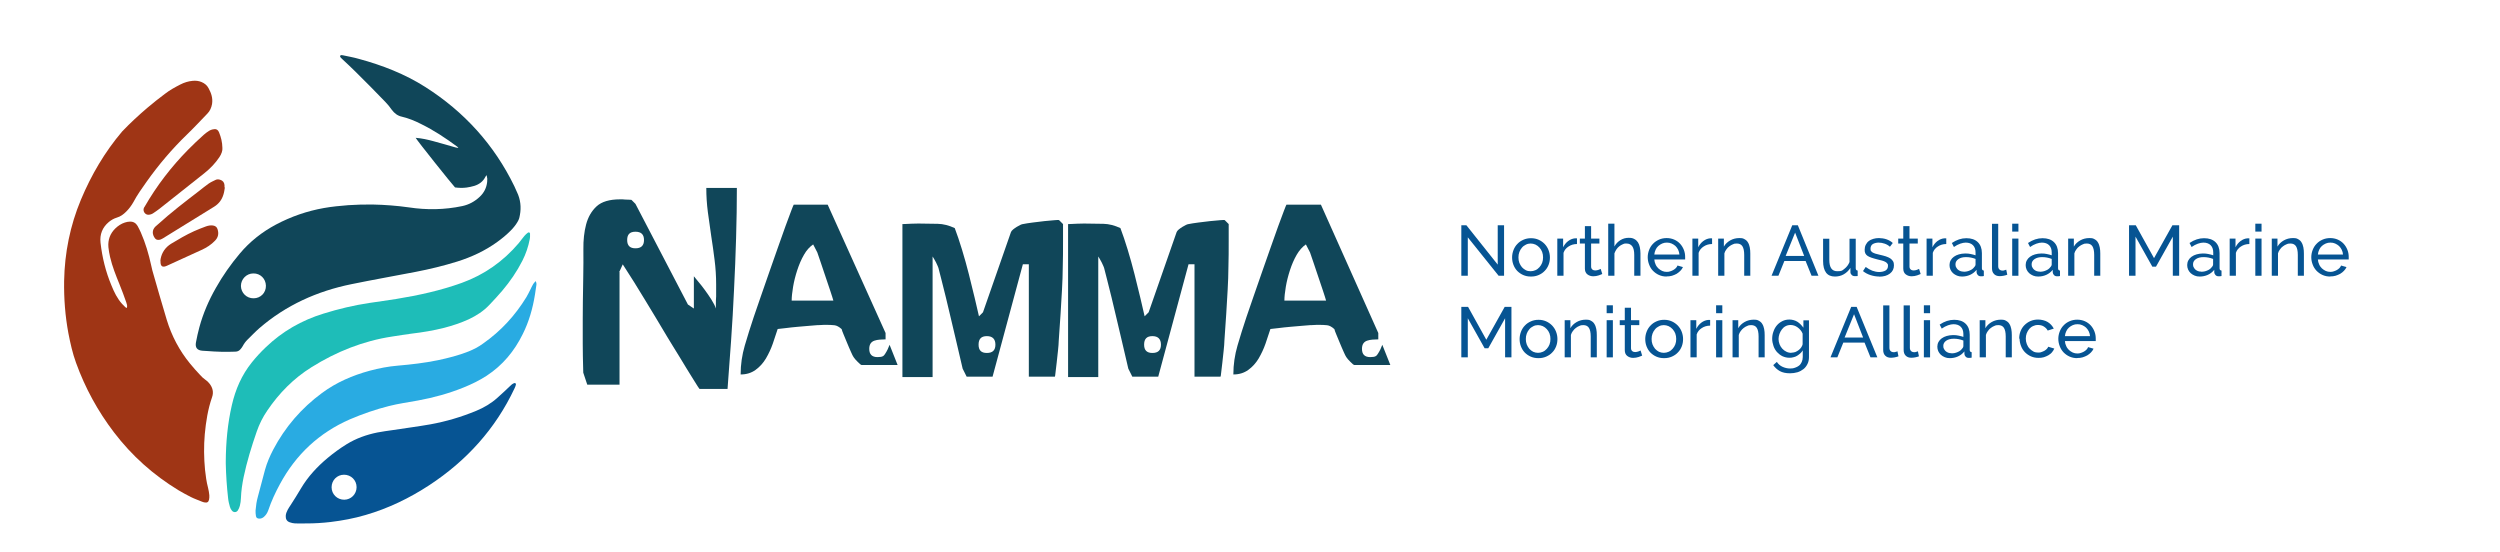 <?xml version="1.0" encoding="UTF-8"?>
<svg id="Layer_1" xmlns="http://www.w3.org/2000/svg" version="1.1" viewBox="0 0 1930.1 425.8">
  <!-- Generator: Adobe Illustrator 29.0.1, SVG Export Plug-In . SVG Version: 2.1.0 Build 192)  -->
  <defs>
    <style>
      .st0 {
        fill: #9f3515;
      }

      .st1 {
        fill: #29abe2;
      }

      .st2 {
        isolation: isolate;
      }

      .st3 {
        fill: #104659;
      }

      .st4 {
        fill: #065493;
      }

      .st5 {
        fill: #1ebdb8;
      }
    </style>
  </defs>
  <g>
    <g>
      <path class="st0" d="M97.9,237.8c.6-1.8,0-3-.4-4.3-1.7-4.7-3.3-9.4-5.2-13.9-2.8-6.9-5.6-13.8-7.3-21.1-.6-2.5-1-5.1-1.3-7.6-.5-5.7,1.3-10.6,5.4-14.6,2.1-2,4.5-3.6,7.3-4.5,1.3-.4,2.6-.7,3.9-.7,2.6-.1,4.6,1.1,5.9,3.3.9,1.6,1.7,3.3,2.5,5,3.6,8.2,6.1,16.7,8,25.4.3,1.3.6,2.6.9,3.9,3.7,12.7,7.2,25.4,11.1,38.1,3.8,12.5,9.8,23.9,18.1,34,2.4,3,5,5.8,7.6,8.6,1.3,1.5,2.7,2.8,4.3,3.9,1.1.7,2.1,1.7,2.9,2.7,2.6,3.2,3.5,6.8,2.1,10.7-3.2,9.2-4.7,18.8-5.6,28.5-.8,9.2-.7,18.4.2,27.6.5,4.6,1.1,9.2,2.3,13.7.5,1.9.8,3.9,1,5.8.1,1.1,0,2.3-.2,3.4-.4,1.9-1.5,2.6-3.4,2.2-.7-.1-1.4-.3-2.1-.6-2.9-1.2-5.8-2.2-8.6-3.6-3.2-1.6-6.4-3.4-9.5-5.2-19.4-11.8-36-26.6-49.8-44.7-12.5-16.4-22.3-34.3-29.3-53.7-2.7-7.4-4.4-15.1-5.9-22.8-2.5-13.4-3.5-26.8-3.3-40.4.4-21.7,4.6-42.7,13-62.8,8-19.1,18.4-36.8,31.8-52.6,6.2-6.5,12.7-12.5,19.5-18.3,4.4-3.8,9-7.3,13.6-10.8,3.6-2.8,7.6-5,11.7-7.1,3.1-1.6,6.3-2.6,9.7-2.9,2.3-.2,4.5,0,6.7.9,2.4,1,4.3,2.5,5.5,4.8,2.1,3.8,3.4,7.7,2.7,12.2-.5,2.8-1.6,5.4-3.6,7.4-5.2,5.4-10.4,11-15.8,16.2-11.6,11.2-21.9,23.4-31.2,36.5-3.6,5.1-7.2,10.1-10.1,15.6-1.5,2.7-3.4,5.2-5.6,7.4-2.1,2.1-4.4,3.8-7.2,4.6-2.3.7-4.4,1.9-6.2,3.4-5,4.2-7.1,9.6-6.4,16,1.3,11.4,4,22.4,8.4,32.9,2.1,5.2,4.5,10.2,8.3,14.4.8.8,1.6,1.7,2.4,2.4.2.3.6.4,1.2.7Z"/>
      <path class="st3" d="M320.9,106.4c4.9.4,9.3,1.4,13.7,2.6,5.7,1.5,11.3,3.2,17,4.8.6.2,1.3.3,2.3.5-.4-.5-.6-.8-.8-1-8.9-6.6-18.1-12.7-28.1-17.6-4.7-2.4-9.6-4.4-14.7-5.6-3.3-.7-5.8-2.6-7.8-5.3-1.5-2.1-3.1-4.2-4.9-6-7.6-7.9-15.3-15.7-23.1-23.4-3.4-3.4-6.9-6.6-10.3-9.8-.7-.7-1.6-1.3-1.7-2.4.7-1,1.5-.6,2.3-.5,4.1.9,8.3,1.6,12.4,2.8,18,4.9,35.3,11.6,51.2,21.7,30,19.1,53.1,44.5,68.7,76.6,1,2.1,2,4.3,2.9,6.5,2.3,5.9,2.4,11.9.9,18-.3,1.1-.8,2.1-1.4,3.1-1.5,2.6-3.5,4.9-5.6,7-3.1,3.1-6.4,5.8-10,8.4-9.4,6.8-19.7,11.6-30.8,15.1-10.6,3.3-21.3,5.9-32.2,8-16.5,3.2-33.1,6.1-49.6,9.5-26.5,5.4-50.5,16.2-71.1,34-3.2,2.8-6.1,5.9-9.1,8.8-1.5,1.5-2.7,3.1-3.7,5-.5,1-1.3,1.9-2,2.7-1,1.1-2.3,1.6-3.9,1.6-7.2.3-14.5.1-21.7-.5-1.1-.1-2.3-.1-3.4-.2-4.2-.3-5.9-2.4-5.1-6.6.7-3.9,1.6-7.7,2.6-11.5,2.9-10.7,7.3-20.9,12.8-30.5,5.3-9.4,11.5-18.2,18.4-26.4,7.8-9.3,17.2-16.7,27.9-22.4,11.7-6.2,24.1-10.5,37.1-12.8,6.2-1.1,12.5-1.7,18.8-2.2,6.3-.4,12.6-.6,18.9-.5,9.3.2,18.6.9,27.8,2.2,13.8,2.1,27.6,1.9,41.3-1,5.2-1.1,9.7-3.6,13.5-7.2,3.3-3.1,5.2-6.9,5.7-11.4.1-.8.1-1.7.1-2.5-.1-.8-.3-1.6-.5-2.8-.4.6-.7.9-.9,1.2-1.8,3.7-4.8,5.9-8.6,7.1-2,.6-4,1-6,1.3-3,.4-6,.3-8.9-.1-2.3-2.4-29.1-35.9-30.4-38.3ZM205.3,220.6c-.1-5.4-4.3-9.6-9.7-9.5-5.3,0-9.6,4.4-9.6,9.7.1,5.3,4.4,9.6,9.8,9.5,5.4,0,9.6-4.3,9.5-9.7Z"/>
      <path class="st5" d="M174.3,356.2c.1-14.6,1.4-29.1,4.7-43.4,2.8-12.2,7.6-23.3,15.5-33.1,3.3-4.1,6.9-8,10.7-11.6,12.8-12.3,27.7-20.8,44.6-26,11.6-3.6,23.3-6.4,35.3-8.2,6.9-1.1,13.9-1.9,20.9-3.1,17.2-2.8,34.1-6.5,50.5-12.4,17.4-6.3,32-16.6,44-30.7,1.5-1.8,2.8-3.8,4.4-5.6.8-.9,1.7-1.8,2.7-2.5.6-.5,1.6,0,1.6.7,0,1.4.1,2.9-.2,4.3-1.1,5.8-3,11.4-5.7,16.7-4.2,8.3-9.5,16-15.5,23.1-3.2,3.8-6.6,7.4-10,11-4.5,4.8-10,8.3-15.9,11.1-6.1,2.8-12.5,4.9-19,6.6-8.3,2.1-16.8,3.5-25.3,4.5-4.9.6-9.8,1.5-14.7,2.2-22.5,3.4-43.2,11.7-62.4,23.7-13.8,8.6-25,20-34.1,33.4-3.5,5.1-6.2,10.5-8.2,16.3-4,11.5-7.6,23.2-10.1,35.1-1.1,5.4-1.9,10.8-2.1,16.3-.1,2-.3,3.9-.8,5.8-.3,1.3-.9,2.6-1.6,3.7-1.1,1.6-3.2,1.7-4.5.2-.7-.8-1.3-1.9-1.6-3-.6-2.2-1.2-4.4-1.4-6.7-1-8.8-1.6-17.7-1.8-26.6,0-.5,0-1.1,0-1.8Z"/>
      <path class="st4" d="M236.8,404.1c-3,0-6,.1-9,0-1.4-.1-2.9-.4-4.2-.9-2.2-.8-3.1-2.5-3-4.9.1-1.7.7-3.2,1.5-4.7.7-1.3,1.5-2.5,2.3-3.7,2.7-4.3,5.5-8.5,8-12.9,5.4-9.1,12.5-16.7,20.5-23.4,4.7-3.9,9.6-7.5,14.8-10.7,7.3-4.5,15.3-7.3,23.6-9,4-.8,8.2-1.3,12.2-1.9,9.6-1.5,19.2-2.7,28.8-4.4,12.1-2.2,23.9-5.7,35.3-10.4,6-2.5,11.5-5.7,16.3-10,3.2-2.8,6.2-5.7,9.3-8.6,1.1-1.1,2.2-2.2,3.7-2.8.3-.1.9-.1,1.1.1s.4.8.3,1.1c-.3,1-.6,2-1.1,2.9-14.7,31.2-37,55.8-65.8,74.7-15.3,10-31.6,17.9-49.2,23-8.8,2.6-17.9,4.3-27,5.4-6,.7-12.2,1.1-18.4,1.1ZM275.3,376.1c0-5.4-4.3-9.6-9.7-9.6s-9.6,4.3-9.6,9.7,4.4,9.6,9.7,9.6c5.3,0,9.6-4.3,9.6-9.7Z"/>
      <path class="st1" d="M413.5,217c.9,1.5.7,2.7.5,3.8-.3,2.3-.7,4.5-1,6.7-1.7,10.6-4.6,20.8-9.4,30.4-6.5,13.2-15.5,24.1-27.9,32.2-5.7,3.7-11.7,6.6-17.9,9.1-11.4,4.6-23.1,7.8-35.1,10-7.5,1.4-15.1,2.4-22.5,4.3-10.3,2.6-20.4,6.1-30.2,10.3-23.7,10.4-41.5,27.1-53.8,49.8-3.6,6.6-6.7,13.3-9.1,20.4-.7,2-1.8,3.7-3.4,5.1-1.1.9-2.3,1.4-3.7,1.3-1.3-.1-2.2-.6-2.4-2s-.4-2.9-.3-4.3c.3-3.6.8-7.2,1.8-10.7,1.8-6.9,3.6-13.8,5.5-20.7,1.5-5.4,3.7-10.5,6.3-15.5,9.2-17.5,21.8-32.1,37.7-43.8,11.1-8.2,23.6-13.6,36.9-17.2,7.1-1.9,14.3-3.3,21.6-3.9,10.4-.9,20.8-2.1,31-4.2,8-1.7,15.9-3.7,23.5-6.7,4-1.6,7.9-3.6,11.4-6.2,13.7-9.6,24.7-21.6,33.4-35.8,1.1-1.8,1.9-3.6,2.9-5.5.8-1.6,1.5-3.2,2.4-4.7.5-.6,1-1.2,1.8-2.2Z"/>
      <path class="st0" d="M171.7,114.2c.2,2.1-.7,4.7-2.3,7.1-3.2,4.8-7.1,8.8-11.6,12.4-11.6,9.2-23.1,18.4-34.7,27.5-1.5,1.2-3.2,2.3-4.8,3.4-1,.7-2.2,1.1-3.5,1.2-2.6.2-4.6-2.5-3.8-5,0-.4.4-.7.6-1.1,9.3-16.2,20.6-30.9,33.7-44.2,3.9-4,8-7.8,12.1-11.5,1.3-1.2,2.8-2.2,4.2-3.1.8-.5,1.7-.8,2.6-1,2.5-.6,4,0,5,2.5,1.4,3.5,2.4,7.2,2.5,11.8Z"/>
      <path class="st0" d="M173.6,144.7c-.3,1.8-.5,3.7-1.1,5.5-1.2,4-3.5,7.1-7.2,9.4-10.4,6.4-20.8,12.8-31.1,19.2-2.8,1.7-5.6,3.5-8.4,5.2-1.1.7-2.2,1.2-3.5,1.2s-2-.4-2.7-1.3c-2.1-2.8-2.4-6.3.4-9,.5-.5,1.1-1,1.6-1.4,10.2-9.3,21.1-17.6,32-26,2.5-1.9,4.8-3.9,7.4-5.7,1.7-1.2,3.6-2,5.4-2.9,1.2-.6,2.4-.5,3.6-.1,2,.6,3.1,2,3.3,4,.1.6,0,1.2,0,1.9.2,0,.3,0,.3,0Z"/>
      <path class="st0" d="M123.8,201.3c.5-4.6,2.6-8.9,6.8-12.1.4-.3.8-.6,1.3-.9,5.8-3.5,11.7-7,17.9-9.8,3-1.4,6.1-2.5,9.2-3.7,1.7-.6,3.6-1,5.5-.7,1.8.3,3,1.2,3.5,3,1,3.2.5,6.1-1.9,8.6-3,3.2-6.6,5.5-10.6,7.3-5,2.2-10,4.5-14.9,6.8-3.9,1.8-7.9,3.6-11.8,5.4-3.3,1.5-4.9.5-4.9-3.2,0,0,0-.1,0-.7Z"/>
    </g>
    <g>
      <path class="st3" d="M478.3,210v87h-24.9l-3.1-9.3c0-.4,0-1.8-.1-4.2-.1-2.4-.1-5.3-.2-8.5s-.1-6.4-.1-9.6v-18.7c0-4.6,0-9.3.1-14.1s.1-9,.2-12.7.1-6,.1-6.7c.1-6.8.2-13.8.1-20.8s.6-13.4,2.1-19.1,4.2-10.4,8.1-14,10-5.4,18.1-5.4,1.2,0,2.2.1,1.9.1,2.7.1,1.8,0,2.6.1c.7.1,1.2.1,1.3.1l3.1,3.1,40.5,77.7,4.6,3.1v-24.9c.5.7,1.6,2,3.2,3.9,1.6,1.9,3.4,4.1,5.2,6.6s3.6,5,5.2,7.6c1.6,2.6,2.8,4.8,3.4,6.8,0-.7,0-2,0-3.7s0-3.6.2-5.6c0-2,0-3.9,0-5.6v-3.8c0-6.3-.4-12.6-1.2-18.8s-1.6-12.3-2.6-18.5c-.9-6.2-1.8-12.3-2.6-18.5s-1.2-12.4-1.2-18.6h23.6c0,12.3-.2,25.2-.6,38.6-.4,13.4-.9,26.8-1.6,40.2-.6,13.4-1.4,26.7-2.3,39.7-.9,13-1.8,25.2-2.7,36.7h-21.6c0,0-.6-.7-1.5-2.1s-2-3.3-3.5-5.6c-1.5-2.3-3.1-4.9-4.9-7.9-1.8-2.9-3.6-5.9-5.4-8.9-1.8-3-3.6-5.9-5.3-8.6s-3.2-5.2-4.4-7.2c-5.6-9.4-11.2-18.8-16.9-28.1-5.6-9.3-11.4-18.6-17.4-27.8l-2.7,5.9ZM490.6,191.7c4.4,0,6.6-2.1,6.6-6.4s-2.2-6.4-6.6-6.4-6.4,2.1-6.4,6.4,2.1,6.4,6.4,6.4Z"/>
      <path class="st3" d="M683.7,257.1v4.9c-1.5,0-3,.1-4.5.2s-2.9.4-4.1.8c-1.2.4-2.2,1.1-2.9,2.1s-1.1,2.4-1.1,4.2c0,4.3,2.1,6.4,6.4,6.4s4.9-1,6.1-2.9c1.3-2,2.3-4.2,3.2-6.6l6.2,15.6h-27.8c-.2,0-.6-.2-1.2-.7-.6-.5-1.2-1.1-1.8-1.7-.7-.7-1.3-1.3-1.9-2-.6-.7-1-1.3-1.3-1.7-.5-.7-1.2-2.1-2.1-4.2-.9-2.1-1.9-4.2-2.8-6.5-1-2.3-1.9-4.4-2.7-6.5-.9-2.1-1.4-3.5-1.6-4.4-2-1.8-3.8-2.8-5.6-3s-3.9-.3-6.3-.3h-1.6c-.6,0-1.3,0-2,.1s-1.4.1-2,.1h-.9c-1.2.1-3.3.3-6.2.5s-6,.5-9.3.8-6.4.6-9.3,1c-2.9.4-5,.6-6.2.7-1.1,3.5-2.4,7.3-3.8,11.4-1.4,4-3.2,7.8-5.3,11.4-2.1,3.5-4.8,6.5-8,8.8s-7,3.5-11.5,3.5c0-7.7,1.1-15.1,3.2-22.3,2.1-7.2,4.4-14.5,6.9-22,1.5-4.3,3.2-9.4,5.3-15.4s4.2-12.2,6.5-18.7,4.5-12.8,6.7-19.1,4.2-11.9,6-16.9,3.3-9,4.5-12.1,1.8-4.6,1.9-4.6h26.2l44.7,99.1ZM620.7,196.7c-2.1,3.6-3.8,7.6-5.2,11.9-1.4,4.3-2.5,8.6-3.2,12.8s-1.1,7.8-1.1,10.7h32.2c-.4-1.3-1.1-3.8-2.3-7.3s-2.4-7.3-3.8-11.3c-1.3-4-2.6-7.7-3.8-11.3-1.2-3.5-2-6-2.5-7.3-.2-.5-.8-1.5-1.6-3.1s-1.3-2.6-1.6-3.1c-2.6,1.8-5.1,4.4-7.1,8Z"/>
      <path class="st3" d="M699.6,172.9c1.3-.1,2.7-.1,4.2-.2,1.5-.1,2.9-.1,4.2-.1h2.7c4.8,0,9.2.1,13.4.2,4.1.1,8.5,1.2,13,3.3,1.8,4.8,3.7,10.3,5.6,16.6,1.9,6.3,3.7,12.6,5.3,19s3.1,12.5,4.5,18.3c1.3,5.8,2.4,10.5,3.3,14.2l3.1-3.1,21.6-61.9c.2-.6.8-1.3,1.6-2,.9-.7,1.8-1.4,2.8-2s2-1.1,2.9-1.6c.9-.4,1.6-.6,1.9-.6,2-.4,4.5-.8,7.6-1.2s6.1-.8,9.1-1.1c2.9-.3,5.5-.5,7.7-.7s3.4-.2,3.5-.1l3.1,3.1v1.8c0,1,0,2.2,0,3.6,0,1.4,0,2.9,0,4.5v3.5c0,6.7,0,13.1-.2,19.2,0,6.1-.3,12.2-.6,18.2s-.7,12.2-1.1,18.6c-.4,6.4-.9,13.2-1.4,20.5,0,2.1-.3,4.7-.6,7.9-.3,3.2-.6,6.2-1,9.2-.4,2.9-.7,5.5-.9,7.6s-.4,3.2-.5,3.2h-20.1v-86.8h-4.6l-23.4,86.8h-20l-3.1-6.2c-.5-2-1.2-4.9-2.1-9-.9-4-2-8.6-3.2-13.7s-2.5-10.5-3.8-16.1-2.6-11-3.8-16c-1.2-5.1-2.4-9.6-3.4-13.6s-1.8-7-2.3-9c0-.4-.4-1-.7-1.9-.4-.9-.8-1.9-1.3-2.8-.5-1-1-1.9-1.5-2.7-.5-.9-.9-1.5-1.1-1.8v93.1h-23.3v-118.1c.4,0,1.4,0,2.7-.1ZM761.9,272.5c4.4,0,6.6-2.1,6.6-6.4s-2.2-6.6-6.6-6.6-6.4,2.2-6.4,6.6,2.1,6.4,6.4,6.4Z"/>
      <path class="st3" d="M827.5,172.9c1.3-.1,2.7-.1,4.2-.2,1.5-.1,2.9-.1,4.2-.1h2.7c4.8,0,9.2.1,13.4.2,4.1.1,8.5,1.2,13,3.3,1.8,4.8,3.7,10.3,5.6,16.6,1.9,6.3,3.7,12.6,5.3,19s3.1,12.5,4.5,18.3c1.3,5.8,2.4,10.5,3.3,14.2l3.1-3.1,21.6-61.9c.2-.6.8-1.3,1.6-2,.9-.7,1.8-1.4,2.8-2s2-1.1,2.9-1.6c.9-.4,1.6-.6,1.9-.6,2-.4,4.5-.8,7.6-1.2s6.1-.8,9.1-1.1c2.9-.3,5.5-.5,7.7-.7s3.4-.2,3.5-.1l3.1,3.1v1.8c0,1,0,2.2,0,3.6,0,1.4,0,2.9,0,4.5v3.5c0,6.7,0,13.1-.2,19.2,0,6.1-.3,12.2-.6,18.2s-.7,12.2-1.1,18.6c-.4,6.4-.9,13.2-1.4,20.5,0,2.1-.3,4.7-.6,7.9-.3,3.2-.6,6.2-1,9.2-.4,2.9-.7,5.5-.9,7.6s-.4,3.2-.5,3.2h-20.1v-86.8h-4.6l-23.4,86.8h-20l-3.1-6.2c-.5-2-1.2-4.9-2.1-9-.9-4-2-8.6-3.2-13.7s-2.5-10.5-3.8-16.1-2.6-11-3.8-16c-1.2-5.1-2.4-9.6-3.4-13.6s-1.8-7-2.3-9c0-.4-.4-1-.7-1.9-.4-.9-.8-1.9-1.3-2.8-.5-1-1-1.9-1.5-2.7-.5-.9-.9-1.5-1.1-1.8v93.1h-23.3v-118.1c.4,0,1.3,0,2.7-.1ZM889.7,272.5c4.4,0,6.6-2.1,6.6-6.4s-2.2-6.6-6.6-6.6-6.4,2.2-6.4,6.6,2.2,6.4,6.4,6.4Z"/>
      <path class="st3" d="M1064.1,257.1v4.9c-1.5,0-3,.1-4.5.2s-2.9.4-4.1.8-2.2,1.1-2.9,2.1c-.7,1-1.1,2.4-1.1,4.2,0,4.3,2.1,6.4,6.4,6.4s4.9-1,6.1-2.9c1.3-2,2.3-4.2,3.2-6.6l6.2,15.6h-27.8c-.2,0-.6-.2-1.2-.7s-1.2-1.1-1.8-1.7c-.7-.7-1.3-1.3-1.9-2s-1-1.3-1.3-1.7c-.5-.7-1.2-2.1-2.1-4.2s-1.9-4.2-2.8-6.5c-1-2.3-1.9-4.4-2.7-6.5-.9-2.1-1.4-3.5-1.6-4.4-2-1.8-3.8-2.8-5.6-3-1.8-.2-3.9-.3-6.3-.3h-1.6c-.6,0-1.3,0-2,.1s-1.4.1-2,.1h-.9c-1.2.1-3.3.3-6.2.5s-6,.5-9.3.8-6.4.6-9.3,1c-2.9.4-5,.6-6.2.7-1.1,3.5-2.4,7.3-3.8,11.4-1.4,4-3.2,7.8-5.3,11.4-2.1,3.5-4.8,6.5-8,8.8s-7,3.5-11.5,3.5c0-7.7,1.1-15.1,3.2-22.3,2.1-7.2,4.4-14.5,6.9-22,1.5-4.3,3.2-9.4,5.3-15.4s4.2-12.2,6.5-18.7,4.5-12.8,6.7-19.1,4.2-11.9,6-16.9,3.3-9,4.5-12.1,1.8-4.6,1.9-4.6h26.6l44.3,99.1ZM1001.1,196.7c-2.1,3.6-3.8,7.6-5.2,11.9-1.4,4.3-2.5,8.6-3.2,12.8s-1.1,7.8-1.1,10.7h32.2c-.4-1.3-1.1-3.8-2.3-7.3s-2.4-7.3-3.8-11.3c-1.3-4-2.6-7.7-3.8-11.3-1.2-3.5-2-6-2.5-7.3-.2-.5-.8-1.5-1.6-3.1-.8-1.6-1.3-2.6-1.6-3.1-2.6,1.8-5,4.4-7.1,8Z"/>
    </g>
    <g>
      <g>
        <path class="st4" d="M1098.7-197.3v27.4h-3.3v-33.6h2.6l22.2,28v-27.9h3.3v33.5h-2.8l-22-27.4Z"/>
        <path class="st4" d="M1141.9-169.4c-1.8,0-3.4-.3-4.9-1s-2.8-1.6-3.9-2.8-1.9-2.5-2.5-4.1c-.6-1.5-.9-3.2-.9-4.9s.3-3.4.9-4.9,1.5-2.9,2.6-4.1c1.1-1.2,2.4-2.1,3.9-2.8s3.1-1,4.9-1,3.4.3,4.9,1,2.8,1.6,3.9,2.8c1.1,1.2,1.9,2.5,2.6,4.1.6,1.5.9,3.2.9,4.9s-.3,3.3-.9,4.9c-.6,1.5-1.5,2.9-2.6,4.1-1.1,1.2-2.4,2.1-3.9,2.8-1.6.7-3.2,1-5,1ZM1133-182.1c0,1.4.2,2.7.7,3.9s1.1,2.2,1.9,3.1c.8.9,1.8,1.6,2.8,2.1,1.1.5,2.2.8,3.5.8s2.4-.3,3.5-.8,2-1.2,2.9-2.1c.8-.9,1.5-1.9,1.9-3.1.5-1.2.7-2.5.7-3.9s-.2-2.6-.7-3.9c-.5-1.2-1.1-2.3-1.9-3.2s-1.8-1.6-2.8-2.1c-1.1-.5-2.2-.8-3.5-.8s-2.4.3-3.5.8-2,1.2-2.8,2.2c-.8.9-1.4,2-1.9,3.2-.6,1.1-.8,2.4-.8,3.8Z"/>
        <path class="st4" d="M1171.7-191.7c-2.2.1-4.1.7-5.7,1.8s-2.7,2.7-3.4,4.7v15.3h-3.2v-24.6h3v5.9c.9-1.7,2-3.2,3.4-4.3,1.4-1.2,2.9-1.7,4.5-1.7h1.4v2.9h0Z"/>
        <path class="st4" d="M1187.9-171c-.2.1-.5.2-.8.4-.4.2-.8.3-1.3.5s-1,.3-1.6.4c-.6.1-1.2.2-1.9.2s-1.4-.1-2-.3-1.2-.5-1.7-.9-.9-.9-1.1-1.5c-.3-.6-.4-1.3-.4-2.1v-17.7h-3.4v-2.6h3.4v-8.3h3.2v8.3h5.7v2.6h-5.7v16.7c0,.9.4,1.6.9,2,.6.4,1.2.6,2,.6s1.7-.1,2.4-.4c.7-.3,1.1-.5,1.3-.6l1,2.7Z"/>
        <path class="st4" d="M1212.4-169.9h-3.2v-13.8c0-2.8-.5-4.9-1.4-6.3-1-1.4-2.4-2.1-4.2-2.1s-1.8.2-2.7.5c-.9.4-1.7.9-2.5,1.5s-1.5,1.4-2.1,2.2c-.6.9-1,1.8-1.3,2.8v15.1h-3.2v-34.5h3.2v15.5c1-1.9,2.4-3.3,4.1-4.4,1.7-1.1,3.6-1.6,5.6-1.6s2.6.3,3.6.8,1.8,1.2,2.4,2.2c.6.9,1.1,2.1,1.3,3.4.3,1.3.4,2.8.4,4.3v14.4h0Z"/>
        <path class="st4" d="M1229.9-169.4c-1.8,0-3.5-.3-5-1s-2.8-1.6-3.9-2.8-2-2.5-2.6-4.1c-.6-1.5-.9-3.2-.9-5s.3-3.4.9-4.9c.6-1.5,1.5-2.9,2.6-4,1.1-1.2,2.4-2.1,3.9-2.7,1.5-.7,3.1-1,4.9-1s3.4.3,4.9,1,2.8,1.6,3.9,2.8,1.9,2.5,2.5,4,.9,3.1.9,4.8v.8c0,.3,0,.4,0,.5h-21.1c0,1.3.4,2.5.9,3.7.5,1.1,1.2,2.1,2,2.9.8.8,1.7,1.5,2.8,1.9,1.1.5,2.2.7,3.4.7s1.6-.1,2.4-.3,1.5-.5,2.2-.9,1.3-.8,1.8-1.4c.5-.6.9-1.2,1.2-1.8l2.8.8c-.4.9-.9,1.7-1.6,2.5-.7.7-1.5,1.4-2.4,1.9-.9.6-1.9,1-3,1.3-1.1.2-2.2.3-3.4.3ZM1239-183.5c0-1.3-.4-2.5-.9-3.6s-1.2-2-2-2.8-1.7-1.4-2.8-1.8c-1.1-.4-2.2-.7-3.4-.7s-2.3.2-3.4.7c-1.1.4-2,1.1-2.8,1.8-.8.8-1.5,1.7-1.9,2.8-.5,1.1-.8,2.3-.9,3.6h18.1Z"/>
        <path class="st4" d="M1259.2-191.7c-2.2.1-4.1.7-5.7,1.8s-2.7,2.7-3.4,4.7v15.3h-3.2v-24.6h3v5.9c.9-1.7,2-3.2,3.4-4.3,1.4-1.2,2.9-1.7,4.5-1.7h1.4v2.9h0Z"/>
        <path class="st4" d="M1284.2-169.9h-3.2v-13.8c0-2.9-.4-5.1-1.3-6.4-.9-1.3-2.2-2-4-2s-1.9.2-2.8.5-1.8.8-2.6,1.5c-.8.6-1.5,1.4-2.2,2.2-.6.9-1.1,1.8-1.4,2.8v15.1h-3.2v-24.6h2.9v5.6c.5-.9,1.1-1.7,1.9-2.4.7-.7,1.6-1.4,2.5-1.9s1.9-.9,2.9-1.2,2.1-.4,3.2-.4,2.5.3,3.5.8c.9.5,1.7,1.2,2.2,2.1.6.9,1,2,1.2,3.4.3,1.3.4,2.8.4,4.4v14.3Z"/>
        <path class="st4" d="M1298.8-169.9l14.1-33.6h2.7l14.1,33.6h-3.5l-4.4-10.5h-15.1l-4.3,10.5h-3.6ZM1314.2-199.6l-6.9,16.6h13.6l-6.7-16.6Z"/>
        <path class="st4" d="M1340.6-169.4c-2.6,0-4.5-.9-5.9-2.7-1.3-1.8-2-4.4-2-8v-14.5h3.2v13.9c0,5.6,1.9,8.4,5.7,8.4s1.9-.2,2.8-.5,1.8-.8,2.5-1.4c.8-.6,1.5-1.3,2.1-2.1s1.1-1.8,1.5-2.8v-15.5h3.2v20.5c0,.9.4,1.3,1.2,1.3v2.8c-.6.1-1.1.1-1.3.1-.7,0-1.3-.2-1.9-.7-.5-.4-.8-1-.8-1.7v-3.4c-1.1,1.9-2.6,3.4-4.4,4.5-1.7,1.3-3.7,1.8-5.9,1.8Z"/>
        <path class="st4" d="M1369.4-169.4c-1.9,0-3.8-.3-5.6-.9-1.8-.6-3.4-1.5-4.7-2.7l1.5-2.2c1.4,1.1,2.8,2,4.2,2.6,1.4.6,3,.9,4.6.9s3.6-.4,4.8-1.2c1.2-.8,1.8-1.9,1.8-3.4s-.2-1.3-.5-1.7c-.3-.5-.8-.9-1.4-1.2s-1.4-.7-2.3-.9c-.9-.3-2-.5-3.2-.8-1.4-.3-2.6-.7-3.7-1-1-.3-1.9-.7-2.6-1.2-.7-.4-1.2-1-1.5-1.6s-.5-1.5-.5-2.4.2-2.3.7-3.3c.5-.9,1.2-1.7,2-2.3s1.8-1.1,2.9-1.4c1.1-.3,2.3-.5,3.6-.5,1.9,0,3.6.3,5.2.9,1.5.6,2.8,1.4,3.7,2.4l-1.6,1.9c-.9-.9-2-1.7-3.3-2.1-1.3-.5-2.7-.7-4.1-.7s-1.6.1-2.4.3c-.7.2-1.4.4-1.9.8-.6.4-1,.9-1.3,1.4-.3.6-.5,1.3-.5,2.1s0,1.2.3,1.6c.2.4.6.8,1.1,1.1s1.1.6,1.9.8,1.7.5,2.8.7c1.6.4,3,.8,4.2,1.1,1.2.4,2.2.8,3,1.3s1.4,1.1,1.8,1.8.6,1.6.6,2.6c0,2.3-.9,4.1-2.6,5.4-1.7,1.1-4.1,1.8-7,1.8Z"/>
        <path class="st4" d="M1396-171c-.2.1-.5.2-.8.4-.4.2-.8.3-1.3.5s-1,.3-1.6.4c-.6.1-1.2.2-1.9.2s-1.4-.1-2-.3-1.2-.5-1.7-.9-.9-.9-1.1-1.5c-.3-.6-.4-1.3-.4-2.1v-17.7h-3.4v-2.6h3.4v-8.3h3.2v8.3h5.7v2.6h-5.7v16.7c0,.9.4,1.6.9,2,.6.4,1.2.6,2,.6s1.7-.1,2.4-.4c.7-.3,1.1-.5,1.3-.6l1,2.7Z"/>
        <path class="st4" d="M1412.1-191.7c-2.2.1-4.1.7-5.7,1.8-1.6,1.1-2.7,2.7-3.4,4.7v15.3h-3.2v-24.6h3v5.9c.9-1.7,2-3.2,3.4-4.3,1.4-1.2,2.9-1.7,4.5-1.7h1.4v2.9h0Z"/>
        <path class="st4" d="M1422.5-169.4c-1.3,0-2.4-.2-3.5-.6-1-.4-1.9-.9-2.7-1.6-.7-.7-1.3-1.5-1.7-2.4-.4-.9-.6-1.9-.6-2.9s.3-2.2.8-3.1c.5-.9,1.2-1.7,2.1-2.4s2-1.2,3.3-1.5c1.3-.4,2.7-.5,4.2-.5s2.5.1,3.8.3,2.4.5,3.5.9v-2.2c0-2.2-.6-3.9-1.9-5.2-1.2-1.3-2.9-1.9-5-1.9s-2.6.3-4,.8c-1.3.5-2.6,1.2-4,2.2l-1.1-2.1c1.6-1.1,3.2-1.9,4.7-2.4s3.1-.8,4.7-.8c3,0,5.4.9,7.1,2.6,1.8,1.7,2.6,4.1,2.6,7.2v11.1c0,.9.4,1.3,1.1,1.3v2.8c-.3,0-.5.1-.7.1h-.6c-.6,0-1.2-.2-1.7-.6-.5-.4-.8-.9-.9-1.7v-1.9c-1.2,1.5-2.6,2.6-4.3,3.4-1.6.7-3.4,1.1-5.2,1.1ZM1423.3-171.8c1.4,0,2.8-.3,4.2-.9,1.4-.6,2.5-1.5,3.3-2.5.2-.3.4-.6.6-.9.2-.3.2-.6.2-.9v-4c-1.1-.4-2.2-.7-3.4-.9-1.2-.2-2.3-.3-3.4-.3-2.3,0-4.2.5-5.6,1.4s-2.2,2.2-2.2,3.9,0,1.3.4,1.9c.3.6.6,1.2,1.2,1.7.5.5,1.2.9,1.9,1.2.9.1,1.8.3,2.8.3Z"/>
        <path class="st4" d="M1442-204.4h3.2v29c0,.9.3,1.6.8,2.2.5.5,1.2.8,2.1.8s.8,0,1.2-.1c.5-.1.9-.2,1.3-.4l.6,2.6c-.6.3-1.3.5-2.2.6-.9.2-1.6.2-2.2.2-1.5,0-2.6-.4-3.5-1.3-.9-.8-1.3-2-1.3-3.5v-30.1Z"/>
        <path class="st4" d="M1454.4-199.7v-4.7h3.2v4.7h-3.2ZM1454.4-169.9v-24.6h3.2v24.6h-3.2Z"/>
        <path class="st4" d="M1471-169.4c-1.3,0-2.4-.2-3.5-.6-1-.4-1.9-.9-2.7-1.6-.7-.7-1.3-1.5-1.7-2.4-.4-.9-.6-1.9-.6-2.9s.3-2.2.8-3.1c.5-.9,1.2-1.7,2.1-2.4s2-1.2,3.3-1.5c1.3-.4,2.7-.5,4.2-.5s2.5.1,3.8.3,2.4.5,3.5.9v-2.2c0-2.2-.6-3.9-1.9-5.2-1.2-1.3-2.9-1.9-5-1.9s-2.6.3-4,.8c-1.3.5-2.6,1.2-4,2.2l-1.1-2.1c1.6-1.1,3.2-1.9,4.7-2.4s3.1-.8,4.7-.8c3,0,5.4.9,7.1,2.6,1.8,1.7,2.6,4.1,2.6,7.2v11.1c0,.9.4,1.3,1.1,1.3v2.8c-.3,0-.5.1-.7.1h-.6c-.6,0-1.2-.2-1.7-.6-.5-.4-.8-.9-.9-1.7v-1.9c-1.2,1.5-2.6,2.6-4.3,3.4-1.6.7-3.4,1.1-5.2,1.1ZM1471.8-171.8c1.4,0,2.8-.3,4.2-.9,1.4-.6,2.5-1.5,3.3-2.5.2-.3.4-.6.6-.9.2-.3.2-.6.2-.9v-4c-1.1-.4-2.2-.7-3.4-.9-1.2-.2-2.3-.3-3.4-.3-2.3,0-4.2.5-5.6,1.4s-2.2,2.2-2.2,3.9,0,1.3.4,1.9c.3.6.6,1.2,1.2,1.7.5.5,1.2.9,1.9,1.2.9.1,1.8.3,2.8.3Z"/>
        <path class="st4" d="M1511.1-169.9h-3.2v-13.8c0-2.9-.4-5.1-1.3-6.4-.9-1.3-2.2-2-4-2s-1.9.2-2.8.5-1.8.8-2.6,1.5c-.8.6-1.5,1.4-2.2,2.2-.6.9-1.1,1.8-1.4,2.8v15.1h-3.2v-24.6h2.9v5.6c.5-.9,1.1-1.7,1.9-2.4.7-.7,1.6-1.4,2.5-1.9s1.9-.9,2.9-1.2,2.1-.4,3.2-.4,2.5.3,3.5.8c.9.5,1.7,1.2,2.2,2.1.6.9,1,2,1.2,3.4.3,1.3.4,2.8.4,4.4v14.3Z"/>
        <path class="st4" d="M1560.5-169.9v-27.6l-12.3,21.3h-1.9l-12.3-21.3v27.6h-3.3v-33.6h3.4l13.2,23,13.2-23h3.4v33.6h-3.4Z"/>
        <path class="st4" d="M1578-169.4c-1.3,0-2.4-.2-3.5-.6-1-.4-1.9-.9-2.7-1.6-.7-.7-1.3-1.5-1.7-2.4-.4-.9-.6-1.9-.6-2.9s.3-2.2.8-3.1c.5-.9,1.2-1.7,2.1-2.4s2-1.2,3.3-1.5c1.3-.4,2.7-.5,4.2-.5s2.5.1,3.8.3,2.4.5,3.5.9v-2.2c0-2.2-.6-3.9-1.9-5.2-1.2-1.3-2.9-1.9-5-1.9s-2.6.3-4,.8c-1.3.5-2.6,1.2-4,2.2l-1.1-2.1c1.6-1.1,3.2-1.9,4.7-2.4s3.1-.8,4.7-.8c3,0,5.4.9,7.1,2.6,1.8,1.7,2.6,4.1,2.6,7.2v11.1c0,.9.4,1.3,1.1,1.3v2.8c-.3,0-.5.1-.7.1h-.6c-.6,0-1.2-.2-1.7-.6-.5-.4-.8-.9-.9-1.7v-1.9c-1.2,1.5-2.6,2.6-4.3,3.4-1.6.7-3.4,1.1-5.2,1.1ZM1578.8-171.8c1.4,0,2.8-.3,4.2-.9,1.4-.6,2.5-1.5,3.3-2.5.2-.3.4-.6.6-.9.2-.3.2-.6.2-.9v-4c-1.1-.4-2.2-.7-3.4-.9-1.2-.2-2.3-.3-3.4-.3-2.3,0-4.2.5-5.6,1.4s-2.2,2.2-2.2,3.9,0,1.3.4,1.9c.3.6.6,1.2,1.2,1.7.5.5,1.2.9,1.9,1.2.9.1,1.8.3,2.8.3Z"/>
        <path class="st4" d="M1609.7-191.7c-2.2.1-4.1.7-5.7,1.8s-2.7,2.7-3.4,4.7v15.3h-3.2v-24.6h3v5.9c.9-1.7,2-3.2,3.4-4.3,1.4-1.2,2.9-1.7,4.5-1.7h1.4v2.9h0Z"/>
        <path class="st4" d="M1614-199.7v-4.7h3.2v4.7h-3.2ZM1614-169.9v-24.6h3.2v24.6h-3.2Z"/>
        <path class="st4" d="M1644.8-169.9h-3.2v-13.8c0-2.9-.4-5.1-1.3-6.4-.9-1.3-2.2-2-4-2s-1.9.2-2.8.5-1.8.8-2.6,1.5c-.8.6-1.5,1.4-2.2,2.2-.6.9-1.1,1.8-1.4,2.8v15.1h-3.2v-24.6h2.9v5.6c.5-.9,1.1-1.7,1.9-2.4.7-.7,1.6-1.4,2.5-1.9s1.9-.9,2.9-1.2,2.1-.4,3.2-.4,2.5.3,3.5.8c.9.5,1.7,1.2,2.2,2.1.6.9,1,2,1.2,3.4.3,1.3.4,2.8.4,4.4v14.3Z"/>
        <path class="st4" d="M1662.3-169.4c-1.8,0-3.5-.3-5-1s-2.8-1.6-3.9-2.8c-1.1-1.2-2-2.5-2.6-4.1-.6-1.5-.9-3.2-.9-5s.3-3.4.9-4.9c.6-1.5,1.5-2.9,2.6-4,1.1-1.2,2.4-2.1,3.9-2.7,1.5-.7,3.1-1,4.9-1s3.4.3,4.9,1,2.8,1.6,3.9,2.8c1.1,1.2,1.9,2.5,2.5,4,.6,1.5.9,3.1.9,4.8v.8c0,.3,0,.4,0,.5h-21.1c0,1.3.4,2.5.9,3.7.5,1.1,1.2,2.1,2,2.9.8.8,1.7,1.5,2.8,1.9,1.1.5,2.2.7,3.4.7s1.6-.1,2.4-.3,1.5-.5,2.2-.9,1.3-.8,1.8-1.4c.5-.6.9-1.2,1.2-1.8l2.8.8c-.4.9-.9,1.7-1.6,2.5-.7.7-1.5,1.4-2.4,1.9-.9.6-1.9,1-3,1.3-1.1.2-2.2.3-3.4.3ZM1671.4-183.5c0-1.3-.4-2.5-.9-3.6s-1.2-2-2-2.8-1.7-1.4-2.8-1.8c-1.1-.4-2.2-.7-3.4-.7s-2.3.2-3.4.7c-1.1.4-2,1.1-2.8,1.8-.8.8-1.5,1.7-1.9,2.8-.5,1.1-.8,2.3-.9,3.6h18.1Z"/>
      </g>
      <g>
        <path class="st4" d="M1124.2-122.7v-27.6l-12.3,21.3h-1.9l-12.3-21.3v27.6h-3.3v-33.6h3.4l13.2,23,13.2-23h3.4v33.6s-3.4,0-3.4,0Z"/>
        <path class="st4" d="M1145.8-122.2c-1.8,0-3.4-.3-4.9-1s-2.8-1.6-3.9-2.8c-1.1-1.2-1.9-2.5-2.5-4.1-.6-1.5-.9-3.2-.9-4.9s.3-3.4.9-4.9,1.5-2.9,2.6-4.1c1.1-1.2,2.4-2.1,3.9-2.8s3.1-1,4.9-1,3.4.3,4.9,1,2.8,1.6,3.9,2.8,1.9,2.5,2.6,4.1c.6,1.5.9,3.2.9,4.9s-.3,3.3-.9,4.9c-.6,1.5-1.5,2.9-2.6,4.1s-2.4,2.1-3.9,2.8c-1.6.7-3.2,1-5,1ZM1136.9-134.9c0,1.4.2,2.7.7,3.9s1.1,2.2,1.9,3.1,1.8,1.6,2.8,2.1c1.1.5,2.2.8,3.5.8s2.4-.3,3.5-.8,2-1.2,2.9-2.1c.8-.9,1.5-1.9,1.9-3.1.5-1.2.7-2.5.7-3.9s-.2-2.6-.7-3.9c-.5-1.2-1.1-2.3-1.9-3.2s-1.8-1.6-2.8-2.1c-1.1-.5-2.2-.8-3.5-.8s-2.4.3-3.5.8-2,1.2-2.8,2.2c-.8.9-1.4,2-1.9,3.2-.6,1.1-.8,2.4-.8,3.8Z"/>
        <path class="st4" d="M1184-122.7h-3.2v-13.8c0-2.9-.4-5.1-1.3-6.4-.9-1.3-2.2-2-4-2s-1.9.2-2.8.5-1.8.8-2.6,1.5c-.8.6-1.5,1.4-2.2,2.2-.6.9-1.1,1.8-1.4,2.8v15.1h-3.2v-24.6h2.9v5.6c.5-.9,1.1-1.7,1.9-2.4.7-.7,1.6-1.4,2.5-1.9s1.9-.9,2.9-1.2,2.1-.4,3.2-.4,2.5.3,3.5.8c.9.5,1.7,1.2,2.2,2.1.6.9,1,2,1.2,3.4.3,1.3.4,2.8.4,4.4v14.3Z"/>
        <path class="st4" d="M1190.7-152.5v-4.7h3.2v4.7h-3.2ZM1190.7-122.7v-24.6h3.2v24.6s-3.2,0-3.2,0Z"/>
        <path class="st4" d="M1212.7-123.8c-.2,0-.5.2-.8.4-.4.2-.8.3-1.3.5s-1,.3-1.6.4-1.2.2-1.9.2-1.4,0-2-.3c-.6-.2-1.2-.5-1.7-.9s-.9-.9-1.1-1.5c-.3-.6-.4-1.3-.4-2.1v-17.6h-3.4v-2.6h3.4v-8.3h3.2v8.3h5.7v2.6h-5.7v16.7c0,.9.4,1.6.9,2,.6.4,1.2.6,2,.6s1.7,0,2.4-.4c.7-.3,1.1-.5,1.3-.6l1,2.6Z"/>
        <path class="st4" d="M1226.6-122.2c-1.8,0-3.4-.3-4.9-1s-2.8-1.6-3.9-2.8c-1.1-1.2-1.9-2.5-2.5-4.1-.6-1.5-.9-3.2-.9-4.9s.3-3.4.9-4.9c.6-1.5,1.5-2.9,2.6-4.1,1.1-1.2,2.4-2.1,3.9-2.8s3.1-1,4.9-1,3.4.3,4.9,1,2.8,1.6,3.9,2.8,1.9,2.5,2.6,4.1c.6,1.5.9,3.2.9,4.9s-.3,3.3-.9,4.9c-.6,1.5-1.5,2.9-2.6,4.1s-2.4,2.1-3.9,2.8c-1.6.7-3.2,1-5,1ZM1217.7-134.9c0,1.4.2,2.7.7,3.9s1.1,2.2,1.9,3.1,1.8,1.6,2.8,2.1c1.1.5,2.2.8,3.5.8s2.4-.3,3.5-.8,2-1.2,2.9-2.1c.8-.9,1.5-1.9,1.9-3.1.5-1.2.7-2.5.7-3.9s-.2-2.6-.7-3.9c-.5-1.2-1.1-2.3-1.9-3.2s-1.8-1.6-2.8-2.1c-1.1-.5-2.2-.8-3.5-.8s-2.4.3-3.5.8-2,1.2-2.8,2.2c-.8.9-1.4,2-1.9,3.2-.6,1.1-.8,2.4-.8,3.8Z"/>
        <path class="st4" d="M1256.5-144.5c-2.2.1-4.1.7-5.7,1.8-1.6,1.1-2.7,2.7-3.4,4.7v15.3h-3.2v-24.6h3v5.9c.9-1.7,2-3.2,3.4-4.3,1.4-1.2,2.9-1.7,4.5-1.7h1.4v2.9h0Z"/>
        <path class="st4" d="M1260.8-152.5v-4.7h3.2v4.7h-3.2ZM1260.8-122.7v-24.6h3.2v24.6s-3.2,0-3.2,0Z"/>
        <path class="st4" d="M1291.6-122.7h-3.2v-13.8c0-2.9-.4-5.1-1.3-6.4-.9-1.3-2.2-2-4-2s-1.9.2-2.8.5-1.8.8-2.6,1.5c-.8.6-1.5,1.4-2.2,2.2-.6.9-1.1,1.8-1.4,2.8v15.1h-3.2v-24.6h2.9v5.6c.5-.9,1.1-1.7,1.9-2.4.7-.7,1.6-1.4,2.5-1.9s1.9-.9,2.9-1.2,2.1-.4,3.2-.4,2.5.3,3.5.8c.9.5,1.7,1.2,2.2,2.1.6.9,1,2,1.2,3.4.3,1.3.4,2.8.4,4.4v14.3Z"/>
        <path class="st4" d="M1308.3-122.3c-1.7,0-3.3-.4-4.7-1.1-1.4-.7-2.6-1.6-3.6-2.8-1-1.2-1.8-2.5-2.4-4s-.9-3.1-.9-4.7.3-3.3.8-4.9,1.3-2.9,2.3-4.1c1-1.2,2.2-2.1,3.6-2.8s3-1,4.7-1,3.9.5,5.5,1.6c1.5,1.1,2.9,2.4,4,4v-5.2h2.9v24.7c0,1.7-.3,3.2-1,4.5-.6,1.3-1.5,2.4-2.6,3.3s-2.4,1.5-3.9,2c-1.5.4-3,.7-4.7.7-2.8,0-5.1-.5-6.8-1.5-1.7-1-3.1-2.4-4.2-4.1l2-1.6c1,1.6,2.3,2.7,3.9,3.5,1.6.7,3.3,1.1,5.2,1.1s2.3-.2,3.4-.5,2-.8,2.8-1.5c.8-.6,1.4-1.5,1.9-2.5s.7-2.2.7-3.5v-4.9c-1,1.6-2.3,2.8-3.9,3.7-1.5,1.1-3.2,1.6-5,1.6ZM1309.2-125c.9,0,1.9-.2,2.8-.5s1.7-.8,2.5-1.4c.7-.6,1.4-1.2,1.9-2,.5-.7.8-1.5,1-2.2v-7.6c-.3-.9-.8-1.7-1.4-2.5s-1.3-1.4-2.1-1.9c-.8-.5-1.6-1-2.4-1.3-.9-.3-1.7-.5-2.6-.5-1.4,0-2.6.3-3.7.9-1.1.6-2,1.3-2.7,2.3-.8.9-1.3,2-1.7,3.2-.4,1.2-.6,2.4-.6,3.6s.2,2.6.7,3.8,1.1,2.2,1.9,3.1,1.8,1.6,2.9,2.1c1,.6,2.2.9,3.5.9Z"/>
        <path class="st4" d="M1335.3-122.7l14.1-33.6h2.7l14.1,33.6h-3.5l-4.4-10.5h-15.1l-4.3,10.5h-3.6ZM1350.7-152.4l-6.9,16.6h13.6l-6.7-16.6Z"/>
        <path class="st4" d="M1370.2-157.2h3.2v29c0,.9.3,1.6.8,2.2.5.5,1.2.8,2.1.8s.8,0,1.2,0c.5,0,.9-.2,1.3-.4l.6,2.6c-.6.3-1.3.5-2.2.6-.9.2-1.6.2-2.2.2-1.5,0-2.6-.4-3.5-1.3-.9-.8-1.3-2-1.3-3.5v-30.1Z"/>
        <path class="st4" d="M1382.7-157.2h3.2v29c0,.9.3,1.6.8,2.2.5.5,1.2.8,2.1.8s.8,0,1.2,0c.5,0,.9-.2,1.3-.4l.6,2.6c-.6.3-1.3.5-2.2.6-.9.2-1.6.2-2.2.2-1.5,0-2.6-.4-3.5-1.3-.9-.8-1.3-2-1.3-3.5v-30.1Z"/>
        <path class="st4" d="M1395.1-152.5v-4.7h3.2v4.7h-3.2ZM1395.1-122.7v-24.6h3.2v24.6s-3.2,0-3.2,0Z"/>
        <path class="st4" d="M1411.7-122.2c-1.3,0-2.4-.2-3.5-.6-1-.4-1.9-.9-2.7-1.6-.7-.7-1.3-1.5-1.7-2.4-.4-.9-.6-1.9-.6-2.9s.3-2.2.8-3.1c.5-.9,1.2-1.7,2.1-2.4s2-1.2,3.3-1.5c1.3-.4,2.7-.5,4.2-.5s2.5.1,3.8.3,2.4.5,3.5.9v-2.2c0-2.2-.6-3.9-1.9-5.2-1.2-1.3-2.9-1.9-5-1.9s-2.6.3-4,.8c-1.3.5-2.6,1.2-4,2.2l-1.1-2.1c1.6-1.1,3.2-1.9,4.7-2.4s3.1-.8,4.7-.8c3,0,5.4.9,7.1,2.6,1.8,1.7,2.6,4.1,2.6,7.2v11.1c0,.9.4,1.3,1.1,1.3v2.8c-.3,0-.5,0-.7,0h-.6c-.6,0-1.2-.2-1.7-.6s-.8-.9-.9-1.7v-1.9c-1.2,1.5-2.6,2.6-4.3,3.4-1.6.7-3.4,1.1-5.2,1.1ZM1412.5-124.6c1.4,0,2.8-.3,4.2-.9,1.4-.6,2.5-1.5,3.3-2.5.2-.3.4-.6.6-.9.2-.3.2-.6.2-.9v-4c-1.1-.4-2.2-.7-3.4-.9-1.2-.2-2.3-.3-3.4-.3-2.3,0-4.2.5-5.6,1.4s-2.2,2.2-2.2,3.9,0,1.3.4,1.9.6,1.2,1.2,1.7c.5.5,1.2.9,1.9,1.2.9,0,1.8.3,2.8.3Z"/>
        <path class="st4" d="M1451.8-122.7h-3.2v-13.8c0-2.9-.4-5.1-1.3-6.4-.9-1.3-2.2-2-4-2s-1.9.2-2.8.5-1.8.8-2.6,1.5c-.8.6-1.5,1.4-2.2,2.2-.6.9-1.1,1.8-1.4,2.8v15.1h-3.2v-24.6h2.9v5.6c.5-.9,1.1-1.7,1.9-2.4.7-.7,1.6-1.4,2.5-1.9s1.9-.9,2.9-1.2,2.1-.4,3.2-.4,2.5.3,3.5.8c.9.5,1.7,1.2,2.2,2.1.6.9,1,2,1.2,3.4.3,1.3.4,2.8.4,4.4v14.3Z"/>
        <path class="st4" d="M1456.9-135.1c0-1.7.3-3.4.9-4.9.6-1.5,1.4-2.9,2.5-4,1.1-1.2,2.4-2.1,3.9-2.7,1.5-.7,3.2-1,5-1s4.4.5,6.1,1.6c1.7,1.1,3,2.5,3.9,4.3l-3.1,1c-.7-1.3-1.7-2.2-2.9-3-1.2-.7-2.6-1.1-4.1-1.1s-2.4.3-3.5.8-2,1.2-2.8,2.1c-.8.9-1.4,1.9-1.9,3.1-.5,1.2-.7,2.5-.7,3.9s.2,2.7.7,3.9,1.1,2.3,1.9,3.2,1.8,1.6,2.9,2.1,2.2.8,3.5.8,1.6,0,2.3-.3c.8-.2,1.5-.5,2.2-.9s1.2-.8,1.7-1.3.8-1,1-1.6l3.1.9c-.3.9-.9,1.7-1.5,2.4-.7.7-1.4,1.4-2.3,1.9-.9.6-1.9,1-3,1.3s-2.2.4-3.4.4c-1.8,0-3.5-.3-5-1s-2.8-1.6-3.9-2.8c-1.1-1.2-2-2.5-2.6-4.1-.6-1.5-.9-3.2-.9-5Z"/>
        <path class="st4" d="M1495.3-122.2c-1.8,0-3.5-.3-5-1s-2.8-1.6-3.9-2.8c-1.1-1.2-2-2.5-2.6-4.1-.6-1.5-.9-3.2-.9-5s.3-3.4.9-4.9c.6-1.5,1.5-2.9,2.6-4,1.1-1.2,2.4-2.1,3.9-2.7,1.5-.7,3.1-1,4.9-1s3.4.3,4.9,1,2.8,1.6,3.9,2.8c1.1,1.2,1.9,2.5,2.5,4,.6,1.5.9,3.1.9,4.8v.8c0,.3,0,.4,0,.5h-21.1c0,1.3.4,2.5.9,3.7.5,1.1,1.2,2.1,2,2.9s1.7,1.5,2.8,1.9c1.1.5,2.2.7,3.4.7s1.6,0,2.4-.3c.8-.2,1.5-.5,2.2-.9s1.3-.8,1.8-1.4.9-1.2,1.2-1.8l2.8.8c-.4.9-.9,1.7-1.6,2.5-.7.7-1.5,1.4-2.4,1.9-.9.6-1.9,1-3,1.3-1.1.2-2.2.3-3.4.3ZM1504.4-136.3c0-1.3-.4-2.5-.9-3.6s-1.2-2-2-2.8-1.7-1.4-2.8-1.8c-1.1-.4-2.2-.7-3.4-.7s-2.3.2-3.4.7c-1.1.4-2,1.1-2.8,1.8-.8.8-1.5,1.7-1.9,2.8-.5,1.1-.8,2.3-.9,3.6h18.1Z"/>
      </g>
    </g>
    <g>
      <g>
        <path class="st4" d="M417.4,737.6v27.4h-3.3v-33.6h2.6l22.2,28v-27.9h3.3v33.5h-2.8l-22-27.4Z"/>
        <path class="st4" d="M460.6,765.5c-1.8,0-3.4-.3-4.9-1s-2.8-1.6-3.9-2.8-1.9-2.5-2.5-4.1c-.6-1.5-.9-3.2-.9-4.9s.3-3.4.9-4.9,1.5-2.9,2.6-4.1c1.1-1.2,2.4-2.1,3.9-2.8s3.1-1,4.9-1,3.4.3,4.9,1,2.8,1.6,3.9,2.8,1.9,2.5,2.6,4.1c.6,1.5.9,3.2.9,4.9s-.3,3.3-.9,4.9c-.6,1.5-1.5,2.9-2.6,4.1-1.1,1.2-2.4,2.1-3.9,2.8-1.6.7-3.3,1-5,1ZM451.6,752.9c0,1.4.2,2.7.7,3.9s1.1,2.2,1.9,3.1c.8.9,1.8,1.6,2.8,2.1,1.1.5,2.2.8,3.5.8s2.4-.3,3.5-.8,2-1.2,2.9-2.1c.8-.9,1.5-1.9,1.9-3.1.5-1.2.7-2.5.7-3.9s-.2-2.6-.7-3.9c-.5-1.2-1.1-2.3-1.9-3.2s-1.8-1.6-2.8-2.1-2.2-.8-3.5-.8-2.4.3-3.5.8-2,1.2-2.8,2.2c-.8.9-1.4,2-1.9,3.2-.5,1.1-.8,2.4-.8,3.8Z"/>
        <path class="st4" d="M490.4,743.2c-2.2,0-4.1.7-5.7,1.8s-2.7,2.7-3.4,4.7v15.3h-3.2v-24.6h3v5.9c.9-1.7,2-3.2,3.4-4.3,1.4-1.2,2.9-1.7,4.5-1.7h1.4v2.9h0Z"/>
        <path class="st4" d="M506.6,763.9c-.2,0-.5.2-.8.4-.4.2-.8.3-1.3.5s-1,.3-1.6.4c-.6,0-1.2.2-1.9.2s-1.4,0-2-.3-1.2-.5-1.7-.9-.9-.9-1.1-1.5c-.3-.6-.4-1.3-.4-2.1v-17.6h-3.4v-2.6h3.4v-8.3h3.2v8.3h5.7v2.6h-5.7v16.7c.1.9.4,1.6.9,2,.6.4,1.2.6,2,.6s1.7,0,2.4-.4c.7-.3,1.1-.5,1.3-.6l1,2.6Z"/>
        <path class="st4" d="M531.1,765.1h-3.2v-13.8c0-2.8-.5-4.9-1.4-6.3-1-1.4-2.4-2.1-4.2-2.1s-1.8.2-2.7.5c-.9.4-1.7.9-2.5,1.5s-1.5,1.4-2.1,2.2c-.6.9-1,1.8-1.3,2.8v15.1h-3.2v-34.5h3.2v15.5c1-1.9,2.4-3.3,4.1-4.4,1.7-1.1,3.6-1.6,5.6-1.6s2.6.3,3.6.8,1.8,1.2,2.4,2.2c.6.9,1.1,2.1,1.3,3.4.3,1.3.4,2.8.4,4.3v14.4h0Z"/>
        <path class="st4" d="M548.6,765.5c-1.8,0-3.5-.3-5-1s-2.8-1.6-3.9-2.8c-1.1-1.2-2-2.5-2.6-4.1-.6-1.5-.9-3.2-.9-5s.3-3.4.9-4.9c.6-1.5,1.5-2.9,2.6-4,1.1-1.2,2.4-2.1,3.9-2.7,1.5-.7,3.1-1,4.9-1s3.4.3,4.9,1,2.8,1.6,3.9,2.8c1.1,1.2,1.9,2.5,2.5,4s.9,3.1.9,4.8v.8c0,.3,0,.4,0,.5h-21.1c0,1.3.4,2.5.9,3.7.5,1.1,1.2,2.1,2,2.9.8.8,1.7,1.5,2.8,1.9,1.1.5,2.2.7,3.4.7s1.6,0,2.4-.3c.8-.2,1.5-.5,2.2-.9s1.3-.8,1.8-1.4c.5-.6.9-1.2,1.2-1.8l2.8.8c-.4.9-.9,1.7-1.6,2.5-.7.7-1.5,1.4-2.4,1.9-.9.6-1.9,1-3,1.3-1.1.2-2.3.3-3.4.3ZM557.6,751.4c0-1.3-.4-2.5-.9-3.6s-1.2-2-2-2.8-1.7-1.4-2.8-1.8c-1.1-.4-2.2-.7-3.4-.7s-2.3.2-3.4.7c-1.1.4-2,1.1-2.8,1.8-.8.8-1.5,1.7-1.9,2.8-.5,1.1-.8,2.3-.9,3.6h18.1Z"/>
        <path class="st4" d="M577.8,743.2c-2.2,0-4.1.7-5.7,1.8-1.6,1.1-2.7,2.7-3.4,4.7v15.3h-3.2v-24.6h3v5.9c.9-1.7,2-3.2,3.4-4.3,1.4-1.2,2.9-1.7,4.5-1.7h1.4v2.9h0Z"/>
        <path class="st4" d="M602.9,765.1h-3.2v-13.8c0-2.9-.4-5.1-1.3-6.4-.9-1.3-2.2-2-4-2s-1.9.2-2.8.5c-.9.3-1.8.8-2.6,1.5-.8.6-1.5,1.4-2.2,2.2-.6.9-1.1,1.8-1.4,2.8v15.1h-3.2v-24.6h2.9v5.6c.5-.9,1.1-1.7,1.9-2.4.7-.7,1.6-1.4,2.5-1.9s1.9-.9,2.9-1.2,2.1-.4,3.2-.4,2.5.3,3.5.8c.9.5,1.7,1.2,2.2,2.1.6.9,1,2,1.2,3.4s.4,2.8.4,4.4v14.3h0Z"/>
        <path class="st4" d="M617.4,765.1l14.1-33.6h2.7l14.1,33.6h-3.5l-4.4-10.5h-15.1l-4.3,10.5h-3.6ZM632.9,735.3l-6.9,16.7h13.6l-6.7-16.7Z"/>
        <path class="st4" d="M659.3,765.5c-2.6,0-4.5-.9-5.9-2.7-1.3-1.8-2-4.4-2-8v-14.5h3.2v13.9c0,5.6,1.9,8.4,5.7,8.4s1.9-.2,2.8-.5c.9-.3,1.8-.8,2.5-1.4.8-.6,1.5-1.3,2.1-2.1s1.1-1.8,1.5-2.8v-15.5h3.2v20.5c0,.9.4,1.3,1.2,1.3v2.8c-.6,0-1.1,0-1.3,0-.7,0-1.3-.2-1.9-.7-.5-.4-.8-1-.8-1.7v-3.4c-1.1,1.9-2.6,3.4-4.4,4.5-1.7,1.3-3.7,1.8-5.9,1.8Z"/>
        <path class="st4" d="M688.1,765.5c-1.9,0-3.8-.3-5.6-.9-1.8-.6-3.4-1.5-4.7-2.7l1.5-2.2c1.4,1.1,2.8,2,4.2,2.6s3,.9,4.6.9,3.6-.4,4.8-1.2,1.8-1.9,1.8-3.4-.2-1.3-.5-1.7c-.3-.5-.8-.9-1.4-1.2-.6-.3-1.4-.7-2.3-.9-.9-.3-2-.5-3.2-.8-1.4-.3-2.6-.7-3.7-1-1-.3-1.9-.7-2.6-1.2-.7-.4-1.2-1-1.5-1.6s-.5-1.5-.5-2.4.2-2.3.7-3.3c.5-.9,1.2-1.7,2-2.3s1.8-1.1,2.9-1.4c1.1-.3,2.3-.5,3.6-.5,1.9,0,3.6.3,5.2.9,1.5.6,2.8,1.4,3.7,2.4l-1.6,1.9c-.9-.9-2-1.7-3.3-2.1-1.3-.5-2.7-.7-4.1-.7s-1.6,0-2.4.3c-.7.2-1.4.4-1.9.8-.6.4-1,.9-1.3,1.4-.3.6-.5,1.3-.5,2.1s0,1.2.3,1.6c.2.4.6.8,1.1,1.1s1.1.6,1.9.8c.8.2,1.7.5,2.8.7,1.6.4,3,.8,4.2,1.1,1.2.4,2.2.8,3,1.3s1.4,1.1,1.8,1.8c.4.7.6,1.6.6,2.6,0,2.3-.9,4.1-2.6,5.4-1.8,1.2-4.1,1.8-7,1.8Z"/>
        <path class="st4" d="M714.7,763.9c-.2,0-.5.2-.8.4-.4.2-.8.3-1.3.5s-1,.3-1.6.4c-.6,0-1.2.2-1.9.2s-1.4,0-2-.3-1.2-.5-1.7-.9-.9-.9-1.1-1.5c-.3-.6-.4-1.3-.4-2.1v-17.6h-3.4v-2.6h3.4v-8.3h3.2v8.3h5.7v2.6h-5.7v16.7c0,.9.4,1.6.9,2,.6.4,1.2.6,2,.6s1.7,0,2.4-.4c.7-.3,1.1-.5,1.3-.6l1,2.6Z"/>
        <path class="st4" d="M730.8,743.2c-2.2,0-4.1.7-5.7,1.8-1.6,1.1-2.7,2.7-3.4,4.7v15.3h-3.2v-24.6h3v5.9c.9-1.7,2-3.2,3.4-4.3,1.4-1.2,2.9-1.7,4.5-1.7h1.4v2.9h0Z"/>
        <path class="st4" d="M741.2,765.5c-1.3,0-2.4-.2-3.5-.6-1-.4-1.9-.9-2.7-1.6-.7-.7-1.3-1.5-1.7-2.4s-.6-1.9-.6-2.9.3-2.2.8-3.1c.5-.9,1.2-1.7,2.1-2.4.9-.7,2-1.2,3.3-1.5,1.3-.4,2.7-.5,4.2-.5s2.5,0,3.8.3,2.4.5,3.5.9v-2.2c0-2.2-.6-3.9-1.9-5.2-1.2-1.3-2.9-1.9-5-1.9s-2.6.3-4,.8c-1.3.5-2.6,1.2-4,2.2l-1.1-2.1c1.6-1.1,3.2-1.9,4.7-2.4s3.1-.8,4.7-.8c3,0,5.4.9,7.1,2.6,1.8,1.7,2.6,4.1,2.6,7.2v11.1c0,.9.4,1.3,1.1,1.3v2.8c-.3,0-.5,0-.7,0h-.6c-.6,0-1.2-.2-1.7-.6-.5-.4-.8-.9-.9-1.7v-1.9c-1.2,1.5-2.6,2.6-4.3,3.4-1.7.7-3.4,1.1-5.2,1.1ZM742,763.1c1.4,0,2.8-.3,4.2-.9,1.4-.6,2.5-1.5,3.3-2.5.2-.3.4-.6.6-.9.2-.3.2-.6.2-.9v-4c-1.1-.4-2.2-.7-3.4-.9s-2.3-.3-3.4-.3c-2.3,0-4.2.5-5.6,1.4-1.4.9-2.2,2.2-2.2,3.9s0,1.3.4,1.9c.3.6.6,1.2,1.2,1.7.5.5,1.2.9,1.9,1.2.8.1,1.7.3,2.8.3Z"/>
        <path class="st4" d="M760.7,730.5h3.2v29c0,.9.3,1.6.8,2.2.5.5,1.2.8,2.1.8s.8,0,1.2,0c.5,0,.9-.2,1.3-.4l.6,2.6c-.6.3-1.3.5-2.2.6-.9.2-1.6.2-2.2.2-1.5,0-2.6-.4-3.5-1.3-.9-.8-1.3-2-1.3-3.5v-30.1h0Z"/>
        <path class="st4" d="M773,735.3v-4.7h3.2v4.7h-3.2ZM773,765.1v-24.6h3.2v24.6h-3.2Z"/>
        <path class="st4" d="M789.7,765.5c-1.3,0-2.4-.2-3.5-.6-1-.4-1.9-.9-2.7-1.6-.7-.7-1.3-1.5-1.7-2.4s-.6-1.9-.6-2.9.3-2.2.8-3.1c.5-.9,1.2-1.7,2.1-2.4.9-.7,2-1.2,3.3-1.5,1.3-.4,2.7-.5,4.2-.5s2.5,0,3.8.3,2.4.5,3.5.9v-2.2c0-2.2-.6-3.9-1.9-5.2-1.2-1.3-2.9-1.9-5-1.9s-2.6.3-4,.8c-1.3.5-2.6,1.2-4,2.2l-1.1-2.1c1.6-1.1,3.2-1.9,4.7-2.4s3.1-.8,4.7-.8c3,0,5.4.9,7.1,2.6,1.8,1.7,2.6,4.1,2.6,7.2v11.1c0,.9.4,1.3,1.1,1.3v2.8c-.3,0-.5,0-.7,0h-.6c-.6,0-1.2-.2-1.7-.6-.5-.4-.8-.9-.9-1.7v-1.9c-1.2,1.5-2.6,2.6-4.3,3.4-1.6.7-3.4,1.1-5.2,1.1ZM790.5,763.1c1.4,0,2.8-.3,4.2-.9,1.4-.6,2.5-1.5,3.3-2.5.2-.3.4-.6.6-.9.2-.3.2-.6.2-.9v-4c-1.1-.4-2.2-.7-3.4-.9s-2.3-.3-3.4-.3c-2.3,0-4.2.5-5.6,1.4-1.4.9-2.2,2.2-2.2,3.9s0,1.3.4,1.9c.3.6.6,1.2,1.2,1.7.5.5,1.2.9,1.9,1.2.9.1,1.8.3,2.8.3Z"/>
        <path class="st4" d="M829.8,765.1h-3.2v-13.8c0-2.9-.4-5.1-1.3-6.4-.9-1.3-2.2-2-4-2s-1.9.2-2.8.5c-.9.3-1.8.8-2.6,1.5-.8.6-1.5,1.4-2.2,2.2-.6.9-1.1,1.8-1.4,2.8v15.1h-3.2v-24.6h2.9v5.6c.5-.9,1.1-1.7,1.9-2.4.7-.7,1.6-1.4,2.5-1.9s1.9-.9,2.9-1.2,2.1-.4,3.2-.4,2.5.3,3.5.8c.9.5,1.7,1.2,2.2,2.1.6.9,1,2,1.2,3.4.3,1.3.4,2.8.4,4.4v14.3h0Z"/>
        <path class="st4" d="M879.2,765.1v-27.6l-12.3,21.3h-1.9l-12.3-21.3v27.6h-3.3v-33.6h3.4l13.2,23,13.2-23h3.4v33.6h-3.4Z"/>
        <path class="st4" d="M896.7,765.5c-1.3,0-2.4-.2-3.5-.6-1-.4-1.9-.9-2.7-1.6-.7-.7-1.3-1.5-1.7-2.4s-.6-1.9-.6-2.9.3-2.2.8-3.1c.5-.9,1.2-1.7,2.1-2.4.9-.7,2-1.2,3.3-1.5,1.3-.4,2.7-.5,4.2-.5s2.5,0,3.8.3,2.4.5,3.5.9v-2.2c0-2.2-.6-3.9-1.9-5.2-1.2-1.3-2.9-1.9-5-1.9s-2.6.3-4,.8c-1.3.5-2.6,1.2-4,2.2l-1.1-2.1c1.6-1.1,3.2-1.9,4.7-2.4s3.1-.8,4.7-.8c3,0,5.4.9,7.1,2.6,1.8,1.7,2.6,4.1,2.6,7.2v11.1c0,.9.4,1.3,1.1,1.3v2.8c-.3,0-.5,0-.7,0h-.6c-.6,0-1.2-.2-1.7-.6-.5-.4-.8-.9-.9-1.7v-1.9c-1.2,1.5-2.6,2.6-4.3,3.4-1.7.7-3.4,1.1-5.2,1.1ZM897.5,763.1c1.4,0,2.8-.3,4.2-.9,1.4-.6,2.5-1.5,3.3-2.5.2-.3.4-.6.6-.9.2-.3.2-.6.2-.9v-4c-1.1-.4-2.2-.7-3.4-.9s-2.3-.3-3.4-.3c-2.3,0-4.2.5-5.6,1.4-1.4.9-2.2,2.2-2.2,3.9s0,1.3.4,1.9c.3.6.6,1.2,1.2,1.7.5.5,1.2.9,1.9,1.2.8.1,1.7.3,2.8.3Z"/>
        <path class="st4" d="M928.4,743.2c-2.2,0-4.1.7-5.7,1.8-1.6,1.1-2.7,2.7-3.4,4.7v15.3h-3.2v-24.6h3v5.9c.9-1.7,2-3.2,3.4-4.3,1.4-1.2,2.9-1.7,4.5-1.7h1.4v2.9h0Z"/>
        <path class="st4" d="M932.7,735.3v-4.7h3.2v4.7h-3.2ZM932.7,765.1v-24.6h3.2v24.6h-3.2Z"/>
        <path class="st4" d="M963.5,765.1h-3.2v-13.8c0-2.9-.4-5.1-1.3-6.4-.9-1.3-2.2-2-4-2s-1.9.2-2.8.5c-.9.3-1.8.8-2.6,1.5-.8.6-1.5,1.4-2.2,2.2-.6.9-1.1,1.8-1.4,2.8v15.1h-3.2v-24.6h2.9v5.6c.5-.9,1.1-1.7,1.9-2.4.7-.7,1.6-1.4,2.5-1.9s1.9-.9,2.9-1.2,2.1-.4,3.2-.4,2.5.3,3.5.8c.9.5,1.7,1.2,2.2,2.1.6.9,1,2,1.2,3.4s.4,2.8.4,4.4v14.3h0Z"/>
        <path class="st4" d="M981,765.5c-1.8,0-3.5-.3-5-1s-2.8-1.6-3.9-2.8c-1.1-1.2-2-2.5-2.6-4.1-.6-1.5-.9-3.2-.9-5s.3-3.4.9-4.9c.6-1.5,1.5-2.9,2.6-4,1.1-1.2,2.4-2.1,3.9-2.7,1.5-.7,3.1-1,4.9-1s3.4.3,4.9,1,2.8,1.6,3.9,2.8c1.1,1.2,1.9,2.5,2.5,4s.9,3.1.9,4.8v.8c0,.3,0,.4,0,.5h-21c0,1.3.4,2.5.9,3.7.5,1.1,1.2,2.1,2,2.9.8.8,1.7,1.5,2.8,1.9,1.1.5,2.2.7,3.4.7s1.6,0,2.4-.3c.8-.2,1.5-.5,2.2-.9s1.3-.8,1.8-1.4c.5-.6.9-1.2,1.2-1.8l2.8.8c-.4.9-.9,1.7-1.6,2.5-.7.7-1.5,1.4-2.4,1.9-.9.6-1.9,1-3,1.3-1.2.2-2.4.3-3.5.3ZM990.1,751.4c0-1.3-.4-2.5-.9-3.6s-1.2-2-2-2.8-1.7-1.4-2.8-1.8c-1.1-.4-2.2-.7-3.4-.7s-2.3.2-3.4.7c-1.1.4-2,1.1-2.8,1.8-.8.8-1.5,1.7-1.9,2.8-.5,1.1-.8,2.3-.9,3.6h18.1Z"/>
      </g>
      <g>
        <path class="st4" d="M504.9,813.8v-27.6l-12.3,21.3h-1.9l-12.3-21.3v27.6h-3.3v-33.6h3.4l13.2,23,13.2-23h3.4v33.6h-3.4Z"/>
        <path class="st4" d="M526.5,814.3c-1.8,0-3.4-.3-4.9-1s-2.8-1.6-3.9-2.8c-1.1-1.2-1.9-2.5-2.5-4.1-.6-1.5-.9-3.2-.9-4.9s.3-3.4.9-4.9c.6-1.5,1.5-2.9,2.6-4.1,1.1-1.2,2.4-2.1,3.9-2.8s3.1-1,4.9-1,3.4.3,4.9,1,2.8,1.6,3.9,2.8c1.1,1.2,1.9,2.5,2.6,4.1.6,1.5.9,3.2.9,4.9s-.3,3.3-.9,4.9c-.6,1.5-1.5,2.9-2.6,4.1-1.1,1.2-2.4,2.1-3.9,2.8-1.6.6-3.2,1-5,1ZM517.6,801.6c0,1.4.2,2.7.7,3.9s1.1,2.2,1.9,3.1c.8.9,1.8,1.6,2.8,2.1,1.1.5,2.2.8,3.5.8s2.4-.3,3.5-.8,2-1.2,2.9-2.1c.8-.9,1.5-1.9,1.9-3.1.5-1.2.7-2.5.7-3.9s-.2-2.6-.7-3.9c-.5-1.2-1.1-2.3-1.9-3.2-.8-.9-1.8-1.6-2.8-2.1-1.1-.5-2.2-.8-3.5-.8s-2.4.3-3.5.8-2,1.2-2.8,2.2c-.8.9-1.4,2-1.9,3.2-.6,1.1-.8,2.4-.8,3.8Z"/>
        <path class="st4" d="M564.8,813.8h-3.2v-13.8c0-2.9-.4-5.1-1.3-6.4-.9-1.3-2.2-2-4-2s-1.9.2-2.8.5c-.9.3-1.8.8-2.6,1.5-.8.6-1.5,1.4-2.2,2.2-.6.9-1.1,1.8-1.4,2.8v15.1h-3.3v-24.6h2.9v5.6c.5-.9,1.1-1.7,1.9-2.4.7-.7,1.6-1.4,2.5-1.9s1.9-.9,2.9-1.2,2.1-.4,3.2-.4,2.5.3,3.5.8c.9.5,1.7,1.2,2.2,2.1.6.9,1,2,1.2,3.4s.4,2.8.4,4.4v14.3h0Z"/>
        <path class="st4" d="M571.4,784v-4.7h3.2v4.7h-3.2ZM571.4,813.8v-24.6h3.2v24.6h-3.2Z"/>
        <path class="st4" d="M593.5,812.6c-.2,0-.5.2-.8.4-.4.2-.8.3-1.3.5s-1,.3-1.6.4c-.6,0-1.2.2-1.9.2s-1.4,0-2-.3-1.2-.5-1.7-.9-.9-.9-1.1-1.5c-.3-.6-.4-1.3-.4-2.1v-17.6h-3.4v-2.6h3.4v-8.3h3.2v8.3h5.7v2.6h-5.7v16.7c0,.9.4,1.6.9,2,.6.4,1.2.6,2,.6s1.7,0,2.4-.4c.7-.3,1.1-.5,1.3-.6l1,2.6Z"/>
        <path class="st4" d="M607.4,814.3c-1.8,0-3.4-.3-4.9-1s-2.8-1.6-3.9-2.8c-1.1-1.2-1.9-2.5-2.5-4.1-.6-1.5-.9-3.2-.9-4.9s.3-3.4.9-4.9c.6-1.5,1.5-2.9,2.6-4.1,1.1-1.2,2.4-2.1,3.9-2.8s3.1-1,4.9-1,3.4.3,4.9,1,2.8,1.6,3.9,2.8c1.1,1.2,1.9,2.5,2.6,4.1.6,1.5.9,3.2.9,4.9s-.3,3.3-.9,4.9c-.6,1.5-1.5,2.9-2.6,4.1-1.1,1.2-2.4,2.1-3.9,2.8-1.6.6-3.2,1-5,1ZM598.4,801.6c0,1.4.2,2.7.7,3.9s1.1,2.2,1.9,3.1c.8.9,1.8,1.6,2.8,2.1,1.1.5,2.2.8,3.5.8s2.4-.3,3.5-.8,2-1.2,2.9-2.1c.8-.9,1.5-1.9,1.9-3.1.5-1.2.7-2.5.7-3.9s-.2-2.6-.7-3.9c-.5-1.2-1.1-2.3-1.9-3.2-.8-.9-1.8-1.6-2.8-2.1-1.1-.5-2.2-.8-3.5-.8s-2.4.3-3.5.8-2,1.2-2.8,2.2c-.8.9-1.4,2-1.9,3.2-.5,1.1-.8,2.4-.8,3.8Z"/>
        <path class="st4" d="M637.2,792c-2.2,0-4.1.7-5.7,1.8-1.6,1.1-2.7,2.7-3.4,4.7v15.3h-3.2v-24.6h3v5.9c.9-1.7,2-3.2,3.4-4.3,1.4-1.2,2.9-1.7,4.5-1.7h1.4v2.9h0Z"/>
        <path class="st4" d="M641.5,784v-4.7h3.2v4.7h-3.2ZM641.5,813.8v-24.6h3.2v24.6h-3.2Z"/>
        <path class="st4" d="M672.3,813.8h-3.2v-13.8c0-2.9-.4-5.1-1.3-6.4-.9-1.3-2.2-2-4-2s-1.9.2-2.8.5c-.9.3-1.8.8-2.6,1.5-.8.6-1.5,1.4-2.2,2.2-.6.9-1.1,1.8-1.4,2.8v15.1h-3.2v-24.6h2.9v5.6c.5-.9,1.1-1.7,1.9-2.4.7-.7,1.6-1.4,2.5-1.9s1.9-.9,2.9-1.2,2.1-.4,3.2-.4,2.5.3,3.5.8c.9.5,1.7,1.2,2.2,2.1.6.9,1,2,1.2,3.4s.4,2.8.4,4.4v14.3h0Z"/>
        <path class="st4" d="M689,814.1c-1.7,0-3.3-.4-4.7-1.1-1.4-.7-2.6-1.6-3.6-2.8s-1.8-2.5-2.4-4c-.6-1.5-.9-3.1-.9-4.7s.3-3.3.8-4.9,1.3-2.9,2.3-4.1c1-1.2,2.2-2.1,3.6-2.8,1.4-.7,3-1,4.7-1s3.9.5,5.5,1.6c1.5,1.1,2.9,2.4,4,4v-5.2h2.9v24.7c0,1.7-.3,3.2-1,4.5-.6,1.3-1.5,2.4-2.6,3.3-1.1.9-2.4,1.5-3.9,2-1.5.4-3,.7-4.7.7-2.8,0-5.1-.5-6.8-1.5s-3.1-2.4-4.2-4.1l2-1.6c1,1.6,2.3,2.7,3.9,3.5,1.6.7,3.3,1.1,5.2,1.1s2.3-.2,3.4-.5c1.1-.3,2-.8,2.8-1.5.8-.6,1.4-1.5,1.9-2.5s.7-2.2.7-3.5v-4.7c-1,1.6-2.3,2.8-3.9,3.7-1.5,1-3.2,1.4-5,1.4ZM689.9,811.4c.9,0,1.9-.2,2.8-.5.9-.3,1.7-.8,2.5-1.4.7-.6,1.4-1.2,1.9-2,.5-.7.8-1.5,1-2.2v-7.6c-.3-.9-.8-1.7-1.4-2.5-.6-.8-1.3-1.4-2.1-1.9s-1.6-1-2.4-1.3c-.9-.3-1.7-.5-2.6-.5-1.4,0-2.6.3-3.7.9-1.1.6-2,1.3-2.7,2.3-.8.9-1.3,2-1.7,3.2s-.6,2.4-.6,3.6.2,2.6.7,3.8,1.1,2.2,1.9,3.1c.8.9,1.8,1.6,2.9,2.1,1,.7,2.2.9,3.5.9Z"/>
        <path class="st4" d="M716.1,813.8l14.1-33.6h2.7l14.1,33.6h-3.5l-4.4-10.5h-15.1l-4.3,10.5h-3.6ZM731.5,784.1l-6.9,16.6h13.6l-6.7-16.6Z"/>
        <path class="st4" d="M751,779.3h3.2v29c0,.9.3,1.6.8,2.2.5.5,1.2.8,2.1.8s.8,0,1.2,0c.5,0,.9-.2,1.3-.4l.6,2.6c-.6.3-1.3.5-2.2.6-.9.2-1.6.2-2.2.2-1.5,0-2.6-.4-3.5-1.3-.9-.8-1.3-2-1.3-3.5v-30.1h0Z"/>
        <path class="st4" d="M763.5,779.3h3.2v29c0,.9.3,1.6.8,2.2.5.5,1.2.8,2.1.8s.8,0,1.2,0c.5,0,.9-.2,1.3-.4l.6,2.6c-.6.3-1.3.5-2.2.6-.9.2-1.6.2-2.2.2-1.5,0-2.6-.4-3.5-1.3-.9-.8-1.3-2-1.3-3.5v-30.1h0Z"/>
        <path class="st4" d="M775.8,784v-4.7h3.2v4.7h-3.2ZM775.8,813.8v-24.6h3.2v24.6h-3.2Z"/>
        <path class="st4" d="M792.5,814.3c-1.3,0-2.4-.2-3.5-.6-1-.4-1.9-.9-2.7-1.6-.7-.7-1.3-1.5-1.7-2.4s-.6-1.9-.6-2.9.3-2.2.8-3.1c.5-.9,1.2-1.7,2.1-2.4.9-.7,2-1.2,3.3-1.5,1.3-.4,2.7-.5,4.2-.5s2.5,0,3.8.3,2.4.5,3.5.9v-2.2c0-2.2-.6-3.9-1.9-5.2-1.2-1.3-2.9-1.9-5-1.9s-2.6.3-4,.8c-1.3.5-2.6,1.2-4,2.2l-1.1-2.1c1.6-1.1,3.2-1.9,4.7-2.4s3.1-.8,4.7-.8c3,0,5.4.9,7.1,2.6,1.8,1.7,2.6,4.1,2.6,7.2v11.1c0,.9.4,1.3,1.1,1.3v2.8c-.3,0-.5,0-.7,0h-.6c-.6,0-1.2-.2-1.7-.6-.5-.4-.8-.9-.9-1.7v-1.9c-1.2,1.5-2.6,2.6-4.3,3.4-1.7.7-3.4,1.1-5.2,1.1ZM793.3,811.8c1.4,0,2.8-.3,4.2-.9,1.4-.6,2.5-1.5,3.3-2.5.2-.3.4-.6.6-.9.2-.3.2-.6.2-.9v-4c-1.1-.4-2.2-.7-3.4-.9s-2.3-.3-3.4-.3c-2.3,0-4.2.5-5.6,1.4-1.4.9-2.2,2.2-2.2,3.9s0,1.3.4,1.9c.3.6.6,1.2,1.2,1.7.5.5,1.2.9,1.9,1.2.8.2,1.7.3,2.8.3Z"/>
        <path class="st4" d="M832.6,813.8h-3.2v-13.8c0-2.9-.4-5.1-1.3-6.4-.9-1.3-2.2-2-4-2s-1.9.2-2.8.5c-.9.3-1.8.8-2.6,1.5-.8.6-1.5,1.4-2.2,2.2-.6.9-1.1,1.8-1.4,2.8v15.1h-3.2v-24.6h2.9v5.6c.5-.9,1.1-1.7,1.9-2.4.7-.7,1.6-1.4,2.5-1.9s1.9-.9,2.9-1.2,2.1-.4,3.2-.4,2.5.3,3.5.8c.9.5,1.7,1.2,2.2,2.1.6.9,1,2,1.2,3.4.3,1.3.4,2.8.4,4.4v14.3h0Z"/>
        <path class="st4" d="M837.6,801.4c0-1.7.3-3.4.9-4.9.6-1.5,1.4-2.9,2.5-4,1.1-1.2,2.4-2.1,3.9-2.7,1.5-.7,3.2-1,5-1s4.4.5,6.1,1.6c1.7,1.1,3,2.5,3.9,4.3l-3.1,1c-.7-1.3-1.7-2.2-2.9-3-1.2-.7-2.6-1.1-4.1-1.1s-2.4.3-3.5.8-2,1.2-2.8,2.1c-.8.9-1.4,1.9-1.9,3.1-.5,1.2-.7,2.5-.7,3.9s.2,2.7.7,3.9,1.1,2.3,1.9,3.2c.8.9,1.8,1.6,2.9,2.1,1.1.5,2.2.8,3.5.8s1.6,0,2.3-.3c.8-.2,1.5-.5,2.2-.9s1.2-.8,1.7-1.3.8-1,1-1.6l3.1.9c-.3.9-.9,1.7-1.5,2.4-.7.7-1.4,1.4-2.3,1.9-.9.6-1.9,1-3,1.3s-2.2.4-3.4.4c-1.8,0-3.5-.3-5-1s-2.8-1.6-3.9-2.8c-1.1-1.2-2-2.5-2.6-4.1-.6-1.6-.9-3.2-.9-5Z"/>
        <path class="st4" d="M876.1,814.3c-1.8,0-3.5-.3-5-1s-2.8-1.6-3.9-2.8c-1.1-1.2-2-2.5-2.6-4.1-.6-1.5-.9-3.2-.9-5s.3-3.4.9-4.9c.6-1.5,1.5-2.9,2.6-4,1.1-1.2,2.4-2.1,3.9-2.7,1.5-.7,3.1-1,4.9-1s3.4.3,4.9,1,2.8,1.6,3.9,2.8c1.1,1.2,1.9,2.5,2.5,4s.9,3.1.9,4.8v.8c0,.3,0,.4,0,.5h-21.1c0,1.3.4,2.5.9,3.7.5,1.1,1.2,2.1,2,2.9.8.8,1.7,1.5,2.8,1.9,1.1.5,2.2.7,3.4.7s1.6,0,2.4-.3c.8-.2,1.5-.5,2.2-.9s1.3-.8,1.8-1.4c.5-.6.9-1.2,1.2-1.8l2.8.8c-.4.9-.9,1.7-1.6,2.5-.7.7-1.5,1.4-2.4,1.9-.9.6-1.9,1-3,1.3-1.1,0-2.3.3-3.4.3ZM885.1,800.2c0-1.3-.4-2.5-.9-3.6s-1.2-2-2-2.8-1.7-1.4-2.8-1.8c-1.1-.4-2.2-.7-3.4-.7s-2.3.2-3.4.7c-1.1.4-2,1.1-2.8,1.8-.8.8-1.5,1.7-1.9,2.8-.5,1.1-.8,2.3-.9,3.6h18.1Z"/>
      </g>
    </g>
  </g>
  <g class="st2">
    <g class="st2">
      <path class="st4" d="M1133.2,183.1v29.8h-5v-39h3.9l24.2,30.4v-30.4h4.9v39h-4.2l-23.9-29.8Z"/>
      <path class="st4" d="M1181.8,213.5c-2.2,0-4.1-.4-5.9-1.2-1.8-.8-3.3-1.9-4.6-3.2-1.3-1.4-2.2-2.9-2.9-4.7-.7-1.8-1-3.7-1-5.7s.4-3.9,1.1-5.7c.7-1.8,1.7-3.4,3-4.7,1.3-1.4,2.8-2.4,4.6-3.2,1.8-.8,3.7-1.2,5.9-1.2s4.1.4,5.9,1.2c1.8.8,3.3,1.9,4.6,3.2,1.3,1.4,2.3,2.9,3,4.7s1.1,3.7,1.1,5.7-.3,3.9-1,5.7c-.7,1.8-1.7,3.4-3,4.7-1.3,1.4-2.8,2.4-4.6,3.2-1.8.8-3.7,1.2-5.9,1.2ZM1172.3,198.7c0,1.5.2,2.9.7,4.2.5,1.3,1.2,2.4,2,3.4.9,1,1.9,1.7,3,2.3s2.4.8,3.7.8,2.6-.3,3.7-.8c1.2-.5,2.2-1.3,3.1-2.3s1.6-2.1,2.1-3.4c.5-1.3.7-2.7.7-4.2s-.2-2.8-.7-4.2c-.5-1.3-1.2-2.4-2.1-3.4-.9-1-1.9-1.7-3.1-2.3-1.2-.5-2.4-.8-3.7-.8s-2.6.3-3.7.9c-1.2.6-2.2,1.3-3,2.3-.9,1-1.5,2.1-2,3.4-.5,1.3-.7,2.7-.7,4.2Z"/>
      <path class="st4" d="M1217.4,188.4c-2.4,0-4.6.7-6.4,1.9-1.9,1.2-3.2,2.8-3.9,4.9v17.7h-4.8v-28.7h4.5v6.7c1-2,2.3-3.6,3.9-4.8s3.3-1.9,5.2-2.1h.9c.3,0,.5,0,.7,0v4.4Z"/>
      <path class="st4" d="M1237.1,211.5c-.3.1-.7.3-1.2.5-.5.2-1,.4-1.6.6-.6.2-1.3.4-2,.5-.7.1-1.5.2-2.2.2-1.8,0-3.3-.5-4.6-1.5s-1.9-2.5-1.9-4.5v-19.3h-3.9v-3.8h3.9v-9.6h4.8v9.6h6.4v3.8h-6.4v17.8c0,1.1.4,1.8,1,2.3.6.5,1.4.7,2.2.7s1.8-.2,2.6-.5c.8-.3,1.3-.6,1.6-.7l1.2,3.9Z"/>
      <path class="st4" d="M1266.5,212.9h-4.8v-16.1c0-3-.5-5.2-1.5-6.6-1-1.4-2.5-2.2-4.5-2.2s-1.9.2-2.9.6c-1,.4-1.8.9-2.7,1.6-.8.7-1.6,1.4-2.2,2.4-.6.9-1.1,1.9-1.5,3v17.3h-4.8v-40.2h4.8v17.6c1.1-2.1,2.7-3.7,4.6-4.9,1.9-1.2,4.1-1.8,6.4-1.8s3.1.3,4.3.9,2.1,1.5,2.8,2.5c.7,1.1,1.2,2.3,1.5,3.8.3,1.5.5,3.1.5,4.8v17.2Z"/>
      <path class="st4" d="M1286.7,213.5c-2.2,0-4.1-.4-5.9-1.2-1.8-.8-3.3-1.9-4.6-3.2s-2.3-2.9-3-4.8c-.7-1.8-1.1-3.7-1.1-5.7s.4-3.9,1.1-5.7c.7-1.8,1.7-3.4,3-4.7,1.3-1.4,2.9-2.4,4.6-3.2,1.8-.8,3.8-1.2,5.9-1.2s4.1.4,5.9,1.2c1.8.8,3.3,1.9,4.5,3.2,1.2,1.3,2.2,2.9,2.9,4.7.7,1.8,1,3.6,1,5.5s0,.8,0,1.1c0,.3,0,.6,0,.8h-23.8c.1,1.4.4,2.7,1,3.9.5,1.2,1.3,2.2,2.1,3,.9.8,1.9,1.5,3,2,1.1.5,2.3.7,3.5.7s1.7-.1,2.6-.4c.8-.2,1.6-.6,2.4-1,.7-.4,1.4-.9,2-1.5.6-.6,1-1.2,1.3-2l4.2,1.2c-.5,1.1-1.1,2-2,2.9s-1.8,1.6-2.9,2.3c-1.1.6-2.3,1.1-3.6,1.5s-2.7.5-4.1.5ZM1296.6,196.6c-.1-1.4-.5-2.6-1-3.8-.6-1.2-1.3-2.1-2.1-2.9-.9-.8-1.9-1.4-3-1.9-1.1-.5-2.3-.7-3.6-.7s-2.5.2-3.6.7c-1.1.5-2.1,1.1-3,1.9-.9.8-1.6,1.8-2.1,2.9-.5,1.1-.9,2.4-1,3.7h19.5Z"/>
      <path class="st4" d="M1321.7,188.4c-2.4,0-4.6.7-6.4,1.9-1.9,1.2-3.2,2.8-3.9,4.9v17.7h-4.8v-28.7h4.5v6.7c1-2,2.3-3.6,3.9-4.8,1.6-1.2,3.3-1.9,5.2-2.1h.9c.3,0,.5,0,.7,0v4.4Z"/>
      <path class="st4" d="M1351.4,212.9h-4.8v-16.1c0-3.1-.5-5.3-1.4-6.7-.9-1.4-2.4-2.1-4.3-2.1s-2,.2-3,.6c-1,.4-1.9.9-2.8,1.6s-1.7,1.4-2.3,2.4c-.7.9-1.2,1.9-1.5,3v17.3h-4.8v-28.7h4.4v6.2c1.1-2,2.8-3.6,4.9-4.8s4.5-1.8,7-1.8,3,.3,4.1.9c1.1.6,2,1.4,2.6,2.5.7,1.1,1.1,2.4,1.4,3.8.3,1.5.4,3.1.4,4.8v17.2Z"/>
      <path class="st4" d="M1383.8,173.9h4.2l15.9,39h-5.3l-4.6-11.4h-16.4l-4.6,11.4h-5.3l16-39ZM1392.9,197.6l-7-18-7.3,18h14.3Z"/>
      <path class="st4" d="M1416.6,213.5c-3,0-5.3-1-6.8-3-1.5-2-2.3-5-2.3-9v-17.2h4.8v16.3c0,5.9,2,8.8,6.1,8.8s3.8-.6,5.6-1.9c1.7-1.3,3-3,3.9-5.2v-18h4.8v22.8c0,1.1.5,1.7,1.5,1.8v4.2c-.5,0-1,.1-1.3.1-.3,0-.6,0-.9,0-1,0-1.8-.3-2.4-.9-.6-.6-1-1.3-1-2.1v-3.4c-1.4,2.2-3.1,3.8-5.2,5s-4.4,1.7-6.9,1.7Z"/>
      <path class="st4" d="M1450.9,213.5c-2.3,0-4.6-.4-6.8-1.1-2.2-.7-4.2-1.8-5.8-3.1l2.1-3.2c1.7,1.3,3.4,2.2,5.1,2.9,1.7.6,3.5,1,5.3,1s3.7-.4,5-1.2c1.2-.8,1.8-2,1.8-3.5s-.2-1.3-.5-1.8c-.3-.5-.8-.9-1.5-1.3-.7-.4-1.5-.7-2.5-1-1-.3-2.2-.6-3.6-.9-1.7-.4-3.2-.9-4.5-1.3-1.2-.4-2.3-.9-3.1-1.4-.8-.5-1.4-1.2-1.8-2-.4-.8-.5-1.7-.5-2.9s.3-2.7.9-3.8c.6-1.1,1.3-2.1,2.3-2.8,1-.8,2.2-1.3,3.5-1.7,1.3-.4,2.8-.6,4.3-.6s4.2.3,6,1c1.9.7,3.4,1.6,4.7,2.8l-2.2,2.9c-1.2-1.1-2.6-1.9-4.1-2.4-1.5-.5-3-.8-4.6-.8s-3.3.4-4.5,1.1c-1.2.8-1.8,2-1.8,3.6s.1,1.2.4,1.7c.2.4.6.8,1.2,1.2.5.3,1.3.6,2.1.9.9.3,1.9.5,3.1.8,1.9.4,3.6.9,5,1.3,1.4.5,2.6,1,3.5,1.6.9.6,1.6,1.4,2.1,2.2.5.8.7,1.9.7,3.1,0,2.7-1,4.8-3.1,6.4-2.1,1.6-4.8,2.4-8.3,2.4Z"/>
      <path class="st4" d="M1482.9,211.5c-.3.1-.7.3-1.2.5-.5.2-1,.4-1.6.6-.6.2-1.3.4-2,.5-.7.1-1.5.2-2.2.2-1.8,0-3.3-.5-4.6-1.5-1.3-1-1.9-2.5-1.9-4.5v-19.3h-3.9v-3.8h3.9v-9.6h4.8v9.6h6.4v3.8h-6.4v17.8c0,1.1.4,1.8,1,2.3.6.5,1.4.7,2.2.7s1.8-.2,2.6-.5,1.3-.6,1.6-.7l1.2,3.9Z"/>
      <path class="st4" d="M1502.5,188.4c-2.4,0-4.6.7-6.4,1.9-1.9,1.2-3.2,2.8-3.9,4.9v17.7h-4.8v-28.7h4.5v6.7c1-2,2.3-3.6,3.9-4.8,1.6-1.2,3.3-1.9,5.2-2.1h.9c.3,0,.5,0,.7,0v4.4Z"/>
      <path class="st4" d="M1514.7,213.5c-1.4,0-2.6-.2-3.8-.7-1.2-.5-2.2-1.1-3.1-1.9-.9-.8-1.5-1.8-2-2.8-.5-1.1-.7-2.3-.7-3.5s.3-2.5.9-3.6c.6-1.1,1.4-2,2.5-2.8,1.1-.8,2.4-1.4,3.8-1.8,1.5-.4,3.1-.7,4.9-.7s2.8.1,4.2.4c1.4.3,2.7.6,3.8,1v-2.3c0-2.3-.7-4.2-2-5.5-1.3-1.3-3.2-2-5.6-2s-5.9,1.1-9.1,3.4l-1.6-3.1c3.7-2.5,7.4-3.7,11.2-3.7s6.7,1,8.8,3c2.1,2,3.2,4.9,3.2,8.5v11.7c0,1.1.5,1.7,1.5,1.8v4.2c-.5,0-.9.1-1.3.2-.3,0-.7,0-1,0-1,0-1.7-.3-2.3-.9-.6-.6-.9-1.3-1-2.1v-2c-1.4,1.7-3,3-5,3.9-2,.9-4.1,1.3-6.3,1.3ZM1516,209.8c1.7,0,3.3-.3,4.8-1,1.5-.6,2.6-1.5,3.4-2.6.7-.7,1-1.4,1-2.1v-4.2c-2.3-.9-4.8-1.4-7.3-1.4s-4.4.5-5.9,1.5c-1.5,1-2.3,2.4-2.3,4s.2,1.6.5,2.3c.3.7.8,1.3,1.3,1.8.6.5,1.2.9,2,1.2.8.3,1.6.4,2.5.4Z"/>
      <path class="st4" d="M1537.9,172.8h4.8v32.7c0,1.1.3,1.9.9,2.5.6.6,1.4.9,2.4.9s.9,0,1.4-.2c.5-.1,1.1-.3,1.5-.5l.8,3.9c-.8.3-1.8.6-2.9.8-1.1.2-2.1.3-2.9.3-1.9,0-3.3-.5-4.4-1.6-1.1-1.1-1.6-2.5-1.6-4.5v-34.5Z"/>
      <path class="st4" d="M1553.5,178.8v-6.1h4.8v6.1h-4.8ZM1553.5,212.9v-28.7h4.8v28.7h-4.8Z"/>
      <path class="st4" d="M1573.5,213.5c-1.4,0-2.6-.2-3.8-.7s-2.2-1.1-3.1-1.9c-.9-.8-1.5-1.8-2-2.8-.5-1.1-.7-2.3-.7-3.5s.3-2.5.9-3.6c.6-1.1,1.4-2,2.5-2.8,1.1-.8,2.4-1.4,3.8-1.8,1.5-.4,3.1-.7,4.9-.7s2.8.1,4.2.4c1.4.3,2.7.6,3.8,1v-2.3c0-2.3-.7-4.2-2-5.5-1.3-1.3-3.2-2-5.6-2s-5.9,1.1-9.1,3.4l-1.6-3.1c3.7-2.5,7.4-3.7,11.2-3.7s6.7,1,8.8,3c2.1,2,3.2,4.9,3.2,8.5v11.7c0,1.1.5,1.7,1.5,1.8v4.2c-.5,0-.9.1-1.3.2-.3,0-.7,0-1,0-1,0-1.7-.3-2.3-.9-.6-.6-.9-1.3-1-2.1v-2c-1.4,1.7-3,3-5,3.9-2,.9-4.1,1.3-6.3,1.3ZM1574.8,209.8c1.7,0,3.3-.3,4.8-1,1.5-.6,2.6-1.5,3.4-2.6.7-.7,1-1.4,1-2.1v-4.2c-2.3-.9-4.8-1.4-7.3-1.4s-4.4.5-5.9,1.5c-1.5,1-2.3,2.4-2.3,4s.2,1.6.5,2.3c.3.7.8,1.3,1.3,1.8.6.5,1.2.9,2,1.2.8.3,1.6.4,2.5.4Z"/>
      <path class="st4" d="M1621.6,212.9h-4.8v-16.1c0-3.1-.5-5.3-1.4-6.7s-2.4-2.1-4.3-2.1-2,.2-3,.6c-1,.4-1.9.9-2.8,1.6-.9.7-1.7,1.4-2.3,2.4-.7.9-1.2,1.9-1.5,3v17.3h-4.8v-28.7h4.4v6.2c1.1-2,2.8-3.6,4.9-4.8,2.1-1.2,4.5-1.8,7-1.8s3,.3,4.1.9c1.1.6,2,1.4,2.6,2.5.7,1.1,1.1,2.4,1.4,3.8.3,1.5.4,3.1.4,4.8v17.2Z"/>
      <path class="st4" d="M1677.5,212.9v-30.2l-13,23.2h-2.8l-13-23.2v30.2h-5v-39h5.2l14.1,25.4,14.2-25.4h5.2v39h-4.9Z"/>
      <path class="st4" d="M1698.2,213.5c-1.4,0-2.6-.2-3.8-.7s-2.2-1.1-3.1-1.9c-.9-.8-1.5-1.8-2-2.8-.5-1.1-.7-2.3-.7-3.5s.3-2.5.9-3.6c.6-1.1,1.4-2,2.5-2.8,1.1-.8,2.4-1.4,3.8-1.8,1.5-.4,3.1-.7,4.9-.7s2.8.1,4.2.4c1.4.3,2.7.6,3.8,1v-2.3c0-2.3-.7-4.2-2-5.5-1.3-1.3-3.2-2-5.6-2s-5.9,1.1-9.1,3.4l-1.6-3.1c3.7-2.5,7.4-3.7,11.2-3.7s6.7,1,8.8,3c2.1,2,3.2,4.9,3.2,8.5v11.7c0,1.1.5,1.7,1.5,1.8v4.2c-.5,0-.9.1-1.3.2-.3,0-.7,0-1,0-1,0-1.7-.3-2.3-.9-.6-.6-.9-1.3-1-2.1v-2c-1.4,1.7-3,3-5,3.9-2,.9-4.1,1.3-6.3,1.3ZM1699.4,209.8c1.7,0,3.3-.3,4.8-1,1.5-.6,2.6-1.5,3.4-2.6.7-.7,1-1.4,1-2.1v-4.2c-2.3-.9-4.8-1.4-7.3-1.4s-4.4.5-5.9,1.5c-1.5,1-2.3,2.4-2.3,4s.2,1.6.5,2.3c.3.7.8,1.3,1.3,1.8.6.5,1.2.9,2,1.2.8.3,1.6.4,2.5.4Z"/>
      <path class="st4" d="M1736.5,188.4c-2.4,0-4.6.7-6.4,1.9-1.9,1.2-3.2,2.8-3.9,4.9v17.7h-4.8v-28.7h4.5v6.7c1-2,2.3-3.6,3.9-4.8s3.3-1.9,5.2-2.1h.9c.3,0,.5,0,.7,0v4.4Z"/>
      <path class="st4" d="M1741.2,178.8v-6.1h4.8v6.1h-4.8ZM1741.2,212.9v-28.7h4.8v28.7h-4.8Z"/>
      <path class="st4" d="M1778.8,212.9h-4.8v-16.1c0-3.1-.5-5.3-1.4-6.7-.9-1.4-2.4-2.1-4.3-2.1s-2,.2-3,.6c-1,.4-1.9.9-2.8,1.6-.9.7-1.7,1.4-2.3,2.4-.7.9-1.2,1.9-1.5,3v17.3h-4.8v-28.7h4.4v6.2c1.1-2,2.8-3.6,4.9-4.8s4.5-1.8,7-1.8,3,.3,4.1.9c1.1.6,2,1.4,2.6,2.5.7,1.1,1.1,2.4,1.4,3.8.3,1.5.4,3.1.4,4.8v17.2Z"/>
      <path class="st4" d="M1799,213.5c-2.2,0-4.1-.4-5.9-1.2s-3.3-1.9-4.6-3.2c-1.3-1.4-2.3-2.9-3-4.8-.7-1.8-1.1-3.7-1.1-5.7s.4-3.9,1.1-5.7c.7-1.8,1.7-3.4,3-4.7,1.3-1.4,2.8-2.4,4.6-3.2,1.8-.8,3.8-1.2,5.9-1.2s4.1.4,5.9,1.2c1.8.8,3.3,1.9,4.5,3.2,1.2,1.3,2.2,2.9,2.9,4.7.7,1.8,1,3.6,1,5.5s0,.8,0,1.1c0,.3,0,.6,0,.8h-23.8c.1,1.4.4,2.7,1,3.9.5,1.2,1.3,2.2,2.1,3,.9.8,1.9,1.5,3,2,1.1.5,2.3.7,3.5.7s1.7-.1,2.6-.4c.8-.2,1.6-.6,2.4-1,.7-.4,1.4-.9,2-1.5.6-.6,1-1.2,1.3-2l4.2,1.2c-.5,1.1-1.1,2-2,2.9-.8.9-1.8,1.6-2.9,2.3-1.1.6-2.3,1.1-3.6,1.5-1.3.4-2.7.5-4.1.5ZM1808.9,196.6c-.1-1.4-.4-2.6-1-3.8-.6-1.2-1.3-2.1-2.1-2.9-.9-.8-1.9-1.4-3-1.9-1.1-.5-2.3-.7-3.6-.7s-2.5.2-3.6.7c-1.1.5-2.1,1.1-3,1.9-.9.8-1.6,1.8-2.1,2.9s-.9,2.4-1,3.7h19.5Z"/>
    </g>
    <g class="st2">
      <path class="st4" d="M1162,275.9v-30.2l-13,23.2h-2.8l-13-23.2v30.2h-5v-39h5.2l14.1,25.4,14.2-25.4h5.2v39h-5Z"/>
      <path class="st4" d="M1187.6,276.5c-2.2,0-4.1-.4-5.9-1.2-1.8-.8-3.3-1.9-4.6-3.2-1.3-1.4-2.2-2.9-2.9-4.7-.7-1.8-1-3.7-1-5.7s.4-3.9,1.1-5.7,1.7-3.4,3-4.7c1.3-1.4,2.8-2.4,4.6-3.2,1.8-.8,3.7-1.2,5.9-1.2s4.1.4,5.9,1.2c1.8.8,3.3,1.9,4.6,3.2,1.3,1.4,2.3,2.9,3,4.7s1.1,3.7,1.1,5.7-.3,3.9-1,5.7c-.7,1.8-1.7,3.4-3,4.7-1.3,1.4-2.8,2.4-4.6,3.2-1.8.8-3.7,1.2-5.9,1.2ZM1178,261.7c0,1.5.2,2.9.7,4.2.5,1.3,1.2,2.4,2,3.4.9,1,1.9,1.7,3,2.3,1.2.5,2.4.8,3.7.8s2.6-.3,3.7-.8c1.2-.5,2.2-1.3,3.1-2.3.9-1,1.6-2.1,2.1-3.4.5-1.3.7-2.7.7-4.2s-.2-2.8-.7-4.2c-.5-1.3-1.2-2.4-2.1-3.4-.9-1-1.9-1.7-3.1-2.3-1.2-.5-2.4-.8-3.7-.8s-2.6.3-3.7.9c-1.2.6-2.2,1.3-3,2.3-.9,1-1.5,2.1-2,3.4s-.7,2.7-.7,4.2Z"/>
      <path class="st4" d="M1232.9,275.9h-4.8v-16.1c0-3.1-.5-5.3-1.4-6.7-.9-1.4-2.4-2.1-4.3-2.1s-2,.2-3,.6c-1,.4-1.9.9-2.8,1.6s-1.6,1.4-2.3,2.4c-.7.9-1.2,1.9-1.5,3v17.3h-4.8v-28.7h4.4v6.2c1.1-2,2.8-3.6,4.9-4.8s4.5-1.8,7-1.8,3,.3,4.1.9c1.1.6,2,1.4,2.6,2.5.7,1.1,1.1,2.4,1.4,3.8.3,1.5.4,3.1.4,4.8v17.2Z"/>
      <path class="st4" d="M1240.4,241.8v-6.1h4.8v6.1h-4.8ZM1240.4,275.9v-28.7h4.8v28.7h-4.8Z"/>
      <path class="st4" d="M1267.9,274.5c-.3.1-.7.3-1.2.5-.5.2-1,.4-1.6.6-.6.2-1.3.4-2,.5-.7.1-1.5.2-2.2.2-1.8,0-3.3-.5-4.6-1.5-1.3-1-1.9-2.5-1.9-4.5v-19.3h-3.9v-3.8h3.9v-9.6h4.8v9.6h6.4v3.8h-6.4v17.8c0,1.1.4,1.8,1,2.3.6.5,1.4.7,2.2.7s1.8-.2,2.6-.5c.8-.3,1.3-.6,1.6-.7l1.2,3.9Z"/>
      <path class="st4" d="M1284.6,276.5c-2.2,0-4.1-.4-5.9-1.2-1.8-.8-3.3-1.9-4.6-3.2-1.3-1.4-2.2-2.9-2.9-4.7-.7-1.8-1-3.7-1-5.7s.4-3.9,1.1-5.7,1.7-3.4,3-4.7c1.3-1.4,2.8-2.4,4.6-3.2,1.8-.8,3.7-1.2,5.9-1.2s4.1.4,5.9,1.2c1.8.8,3.3,1.9,4.6,3.2,1.3,1.4,2.3,2.9,3,4.7s1.1,3.7,1.1,5.7-.3,3.9-1,5.7c-.7,1.8-1.7,3.4-3,4.7-1.3,1.4-2.8,2.4-4.6,3.2-1.8.8-3.7,1.2-5.9,1.2ZM1275.1,261.7c0,1.5.2,2.9.7,4.2.5,1.3,1.2,2.4,2,3.4.9,1,1.9,1.7,3,2.3,1.2.5,2.4.8,3.7.8s2.6-.3,3.7-.8c1.2-.5,2.2-1.3,3.1-2.3.9-1,1.6-2.1,2.1-3.4.5-1.3.7-2.7.7-4.2s-.2-2.8-.7-4.2c-.5-1.3-1.2-2.4-2.1-3.4-.9-1-1.9-1.7-3.1-2.3-1.2-.5-2.4-.8-3.7-.8s-2.6.3-3.7.9c-1.2.6-2.2,1.3-3,2.3-.9,1-1.5,2.1-2,3.4s-.7,2.7-.7,4.2Z"/>
      <path class="st4" d="M1320.2,251.4c-2.4,0-4.6.7-6.4,1.9-1.9,1.2-3.2,2.8-3.9,4.9v17.7h-4.8v-28.7h4.5v6.7c1-2,2.3-3.6,3.9-4.8s3.3-1.9,5.2-2.1h.9c.3,0,.5,0,.7,0v4.4Z"/>
      <path class="st4" d="M1324.9,241.8v-6.1h4.8v6.1h-4.8ZM1324.9,275.9v-28.7h4.8v28.7h-4.8Z"/>
      <path class="st4" d="M1362.5,275.9h-4.8v-16.1c0-3.1-.5-5.3-1.4-6.7s-2.4-2.1-4.3-2.1-2,.2-3,.6c-1,.4-1.9.9-2.8,1.6-.9.7-1.6,1.4-2.3,2.4-.7.9-1.2,1.9-1.5,3v17.3h-4.8v-28.7h4.4v6.2c1.1-2,2.8-3.6,4.9-4.8,2.1-1.2,4.5-1.8,7-1.8s3,.3,4.1.9c1.1.6,2,1.4,2.6,2.5.7,1.1,1.1,2.4,1.4,3.8.3,1.5.4,3.1.4,4.8v17.2Z"/>
      <path class="st4" d="M1381.5,276.2c-1.9,0-3.7-.4-5.4-1.2-1.6-.8-3-1.9-4.2-3.2-1.2-1.4-2.1-2.9-2.7-4.7-.6-1.8-1-3.6-1-5.5s.3-3.9,1-5.7c.6-1.8,1.5-3.4,2.7-4.8,1.2-1.4,2.6-2.4,4.2-3.2,1.6-.8,3.4-1.2,5.4-1.2s4.5.6,6.3,1.8c1.8,1.2,3.2,2.7,4.5,4.5v-5.7h4.3v28.4c0,2.1-.4,3.9-1.2,5.4-.8,1.6-1.8,2.9-3.1,3.9s-2.9,1.9-4.6,2.4c-1.8.5-3.7.8-5.7.8-3.3,0-5.9-.6-7.9-1.7-2-1.1-3.7-2.7-5.1-4.6l2.8-2.5c1.1,1.7,2.6,3,4.4,3.8,1.8.8,3.7,1.3,5.8,1.3s2.6-.2,3.8-.6c1.2-.4,2.2-.9,3.1-1.6.9-.7,1.6-1.7,2.1-2.8.5-1.1.8-2.4.8-3.9v-5.1c-.5.9-1.2,1.7-2,2.4-.8.7-1.6,1.3-2.4,1.8s-1.8.9-2.8,1.1c-1,.3-2,.4-3,.4ZM1383,272.3c1,0,2-.2,3-.5,1-.4,1.8-.9,2.6-1.5.8-.6,1.5-1.3,2-2.1.6-.8.9-1.6,1.1-2.4v-8.2c-.4-1-.9-1.9-1.6-2.7-.6-.8-1.4-1.5-2.2-2.1-.8-.6-1.7-1.1-2.6-1.4s-1.9-.5-2.8-.5c-1.5,0-2.8.3-3.9.9-1.2.6-2.1,1.4-2.9,2.5-.8,1-1.4,2.2-1.9,3.5-.4,1.3-.7,2.6-.7,3.9s.3,2.8.8,4.1c.5,1.3,1.2,2.4,2.1,3.4.9,1,1.9,1.7,3.1,2.3,1.2.6,2.5.9,3.9.9Z"/>
      <path class="st4" d="M1429.2,236.9h4.2l16,39h-5.3l-4.6-11.4h-16.4l-4.6,11.4h-5.3l16-39ZM1438.4,260.6l-7-18-7.3,18h14.3Z"/>
      <path class="st4" d="M1453.9,235.8h4.8v32.7c0,1.1.3,1.9.9,2.5.6.6,1.4.9,2.4.9s.9,0,1.4-.2c.6-.1,1.1-.3,1.5-.5l.8,3.9c-.8.3-1.8.6-2.9.8-1.1.2-2.1.3-2.9.3-1.9,0-3.3-.5-4.4-1.6-1.1-1.1-1.6-2.5-1.6-4.5v-34.5Z"/>
      <path class="st4" d="M1469.7,235.8h4.8v32.7c0,1.1.3,1.9.9,2.5.6.6,1.4.9,2.4.9s.9,0,1.4-.2c.6-.1,1.1-.3,1.5-.5l.8,3.9c-.8.3-1.8.6-2.9.8-1.1.2-2.1.3-2.9.3-1.9,0-3.3-.5-4.4-1.6s-1.6-2.5-1.6-4.5v-34.5Z"/>
      <path class="st4" d="M1485.3,241.8v-6.1h4.8v6.1h-4.8ZM1485.3,275.9v-28.7h4.8v28.7h-4.8Z"/>
      <path class="st4" d="M1505.3,276.5c-1.4,0-2.6-.2-3.8-.7-1.2-.5-2.2-1.1-3.1-1.9-.9-.8-1.5-1.8-2-2.8-.5-1.1-.7-2.3-.7-3.5s.3-2.5.9-3.6c.6-1.1,1.4-2,2.5-2.8,1.1-.8,2.4-1.4,3.8-1.8,1.5-.4,3.1-.7,4.9-.7s2.8.1,4.2.4c1.4.3,2.7.6,3.8,1v-2.3c0-2.3-.7-4.2-2-5.5-1.3-1.3-3.2-2-5.6-2s-5.9,1.1-9.1,3.4l-1.6-3.1c3.7-2.5,7.4-3.7,11.2-3.7s6.7,1,8.8,3,3.2,4.9,3.2,8.5v11.7c0,1.1.5,1.7,1.5,1.8v4.2c-.5,0-.9.1-1.3.2-.3,0-.7,0-1,0-1,0-1.7-.3-2.3-.9-.6-.6-.9-1.3-1-2.1v-2c-1.4,1.7-3,3-5,3.9-2,.9-4.1,1.3-6.3,1.3ZM1506.6,272.8c1.7,0,3.3-.3,4.8-1,1.5-.6,2.6-1.5,3.4-2.6.7-.7,1-1.4,1-2.1v-4.2c-2.3-.9-4.8-1.4-7.3-1.4s-4.4.5-5.9,1.5c-1.5,1-2.3,2.4-2.3,4s.2,1.6.5,2.3c.3.7.8,1.3,1.3,1.8.6.5,1.2.9,2,1.2.8.3,1.6.4,2.5.4Z"/>
      <path class="st4" d="M1553.3,275.9h-4.8v-16.1c0-3.1-.5-5.3-1.4-6.7s-2.4-2.1-4.3-2.1-2,.2-3,.6c-1,.4-1.9.9-2.8,1.6-.9.7-1.7,1.4-2.3,2.4-.7.9-1.2,1.9-1.5,3v17.3h-4.8v-28.7h4.4v6.2c1.1-2,2.8-3.6,4.9-4.8,2.1-1.2,4.5-1.8,7-1.8s3,.3,4.1.9c1.1.6,2,1.4,2.6,2.5.7,1.1,1.1,2.4,1.4,3.8.3,1.5.4,3.1.4,4.8v17.2Z"/>
      <path class="st4" d="M1558.9,261.5c0-2,.3-3.9,1-5.7.7-1.8,1.7-3.4,3-4.7s2.8-2.4,4.6-3.2c1.8-.8,3.8-1.2,6-1.2s5.3.6,7.4,1.9c2.1,1.3,3.6,3,4.7,5.1l-4.7,1.5c-.7-1.4-1.8-2.4-3.1-3.2-1.3-.8-2.8-1.1-4.4-1.1s-2.6.3-3.7.8c-1.2.5-2.2,1.3-3,2.2-.8,1-1.5,2.1-2,3.4-.5,1.3-.7,2.7-.7,4.2s.3,2.9.8,4.2c.5,1.3,1.2,2.5,2.1,3.4s1.9,1.7,3,2.3,2.4.8,3.7.8,1.7-.1,2.5-.4,1.6-.6,2.3-1c.7-.4,1.3-.9,1.8-1.4.5-.5.9-1.1,1.1-1.7l4.7,1.4c-.4,1.1-1.1,2-1.8,2.9s-1.7,1.6-2.8,2.3c-1.1.6-2.2,1.1-3.5,1.5-1.3.4-2.7.5-4.1.5-2.2,0-4.1-.4-5.9-1.2-1.8-.8-3.3-1.9-4.6-3.2-1.3-1.4-2.3-2.9-3-4.8-.7-1.8-1.1-3.7-1.1-5.7Z"/>
      <path class="st4" d="M1603.7,276.5c-2.2,0-4.1-.4-5.9-1.2s-3.3-1.9-4.6-3.2c-1.3-1.4-2.3-2.9-3-4.8-.7-1.8-1.1-3.7-1.1-5.7s.4-3.9,1.1-5.7c.7-1.8,1.7-3.4,3-4.7,1.3-1.4,2.8-2.4,4.6-3.2,1.8-.8,3.8-1.2,5.9-1.2s4.1.4,5.9,1.2c1.8.8,3.3,1.9,4.5,3.2,1.2,1.3,2.2,2.9,2.9,4.7.7,1.8,1,3.6,1,5.5s0,.8,0,1.1c0,.3,0,.6,0,.8h-23.8c.1,1.4.4,2.7,1,3.9.5,1.2,1.3,2.2,2.1,3,.9.8,1.9,1.5,3,2,1.1.5,2.3.7,3.5.7s1.7-.1,2.6-.4c.8-.2,1.6-.6,2.4-1,.7-.4,1.4-.9,2-1.5.6-.6,1-1.2,1.3-2l4.2,1.2c-.5,1.1-1.1,2-2,2.9-.8.9-1.8,1.6-2.9,2.3-1.1.6-2.3,1.1-3.6,1.5-1.3.4-2.7.5-4.1.5ZM1613.6,259.6c-.1-1.4-.4-2.6-1-3.8-.6-1.2-1.3-2.1-2.1-2.9-.9-.8-1.9-1.4-3-1.9-1.1-.5-2.3-.7-3.6-.7s-2.5.2-3.6.7c-1.1.5-2.1,1.1-3,1.9-.9.8-1.6,1.8-2.1,2.9s-.9,2.4-1,3.7h19.5Z"/>
    </g>
  </g>
</svg>
